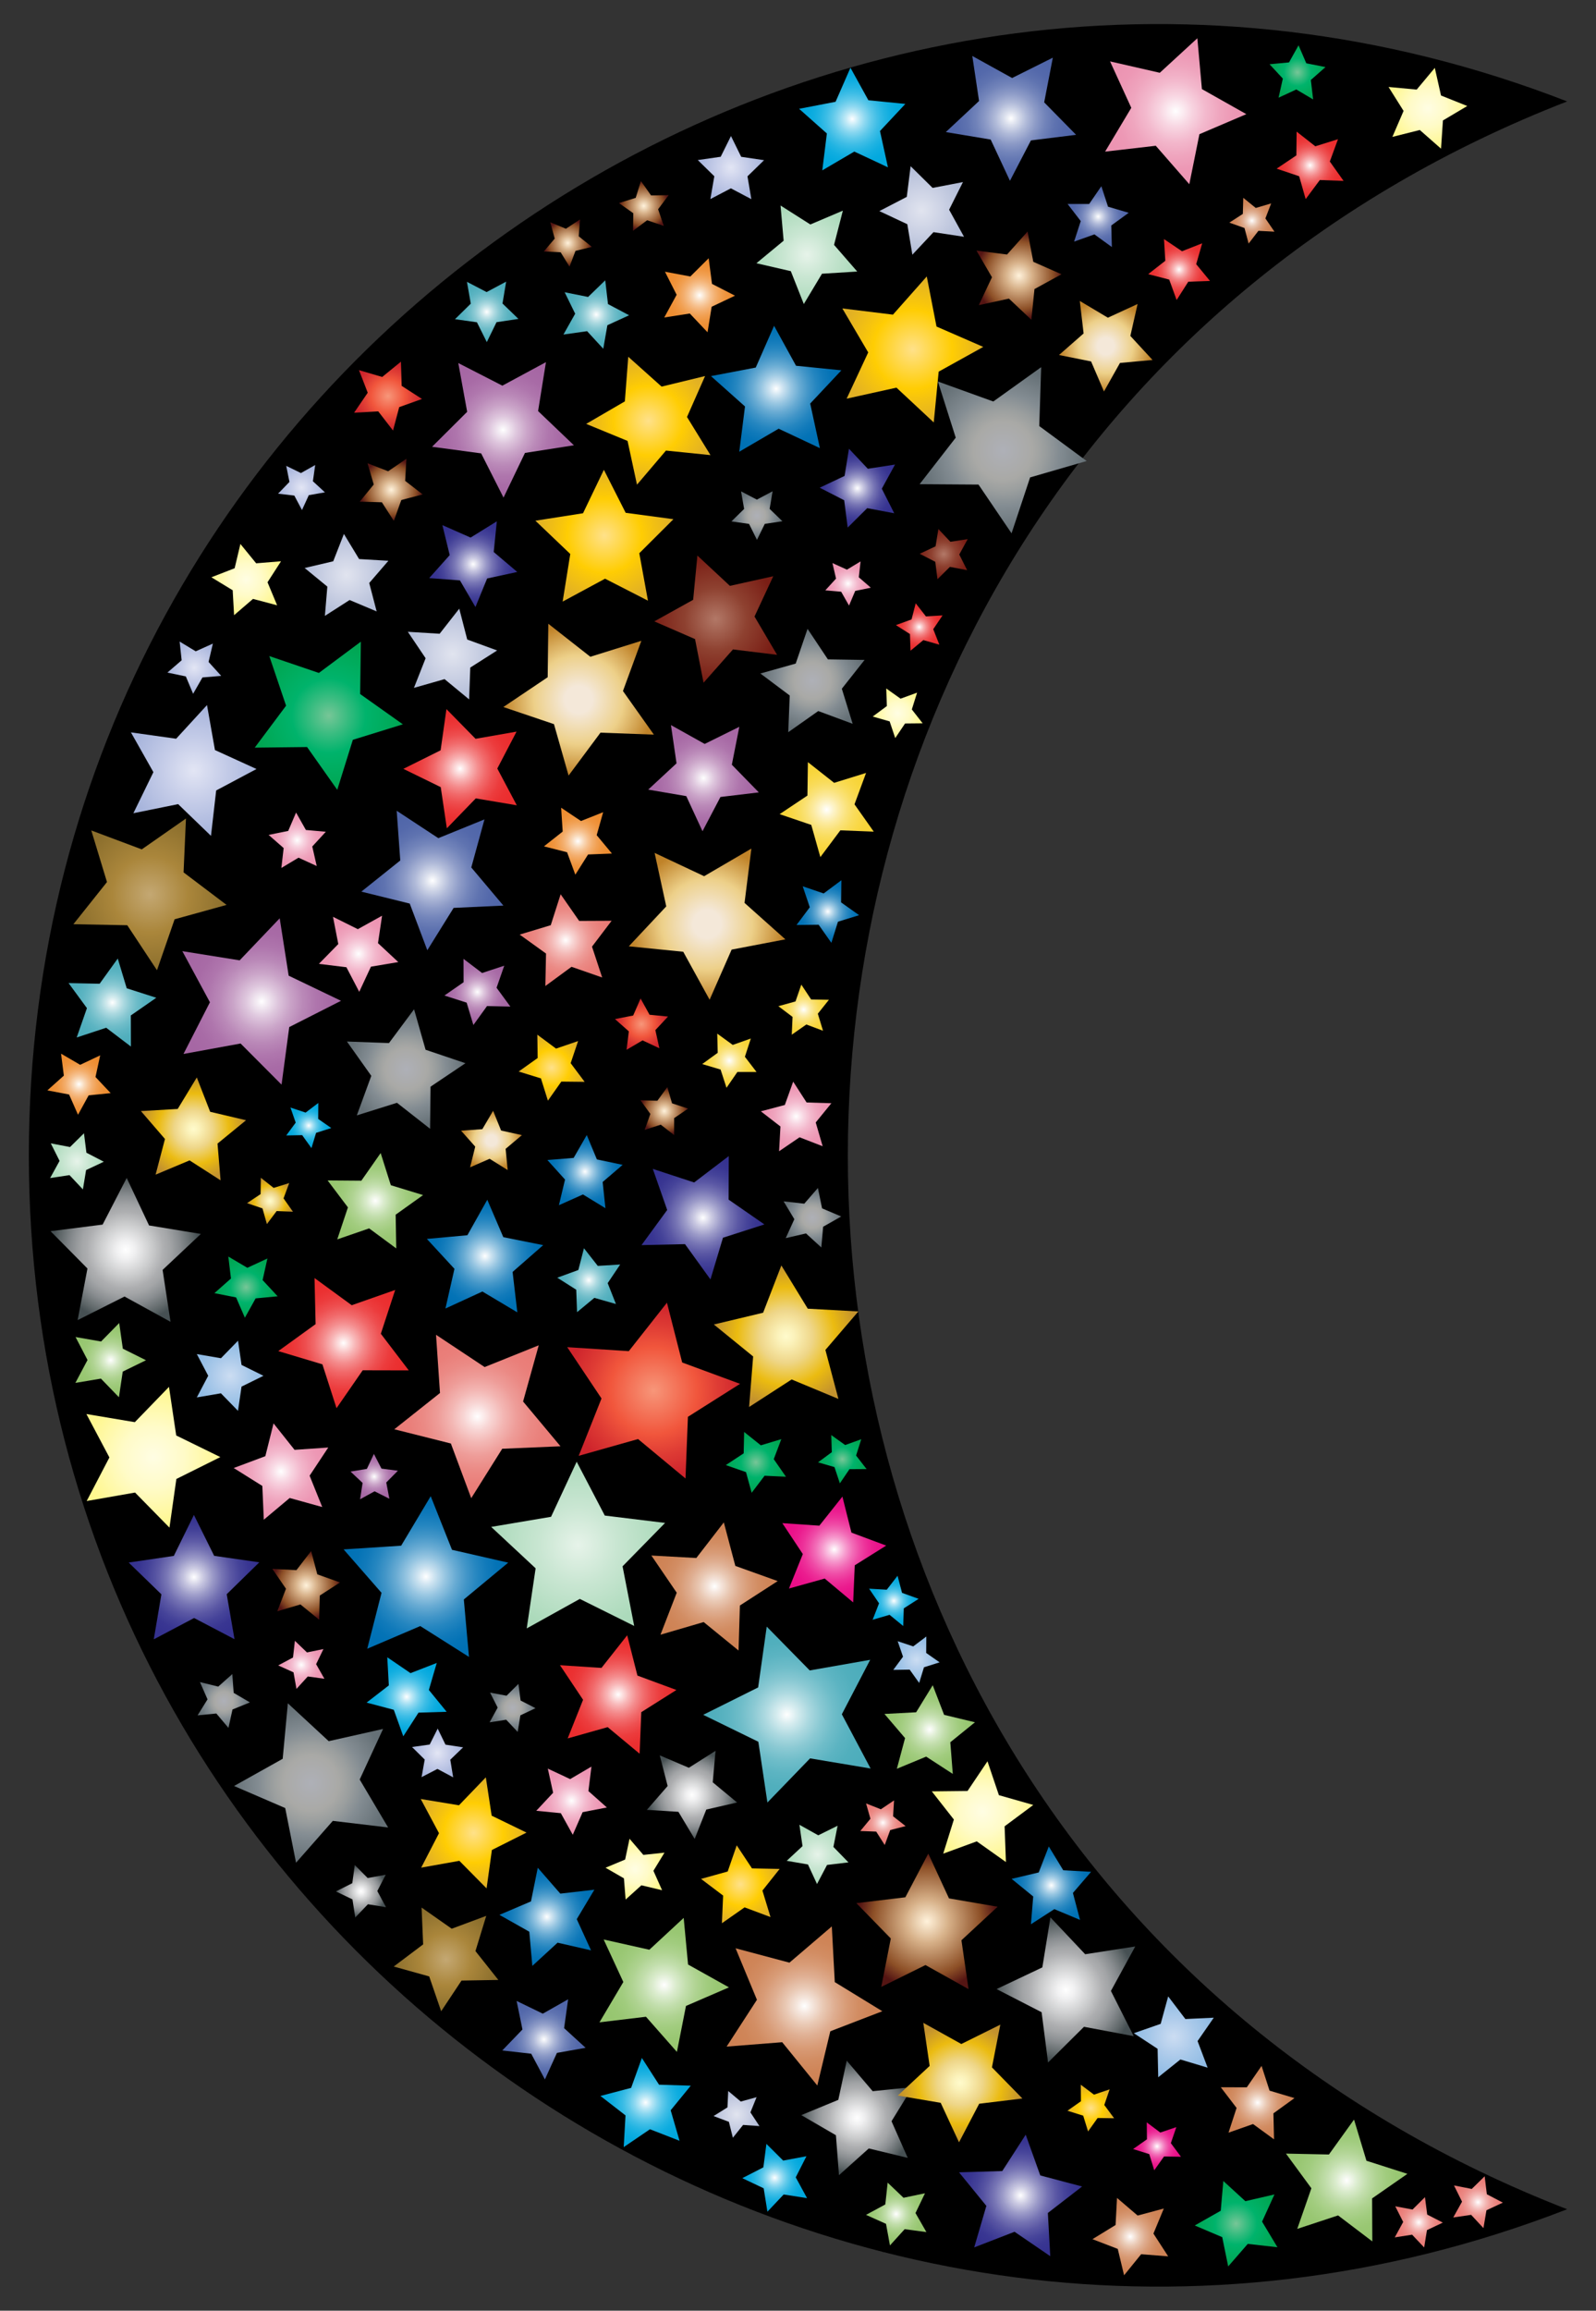 <?xml version="1.0" encoding="utf-8"?>

<!DOCTYPE svg PUBLIC "-//W3C//DTD SVG 1.1//EN" "http://www.w3.org/Graphics/SVG/1.1/DTD/svg11.dtd">
<svg version="1.1" id="Layer_1" xmlns="http://www.w3.org/2000/svg" xmlns:xlink="http://www.w3.org/1999/xlink" x="0px" y="0px"
	 viewBox="0 0 1129.237 1634.006" enable-background="new 0 0 1129.237 1634.006" xml:space="preserve">
<rect x="0" y="0" width="1129.237" height="1634.006" fill="#333333" stroke="none"/>
<g>
	<path d="M1108.829,71.727C586.589-131.071,20.408,254.79,20.408,817c0,562.306,566.196,948.065,1088.421,745.273
		C429.47,1298.461,430.988,334.949,1108.829,71.727z"/>
	<g>
		<radialGradient id="SVGID_1_" cx="232.634" cy="506.14" r="52.402" gradientUnits="userSpaceOnUse">
			<stop  offset="0" style="stop-color:#77C697"/>
			<stop  offset="0.257" style="stop-color:#38BC80"/>
			<stop  offset="0.5" style="stop-color:#00B36C"/>
			<stop  offset="0.543" style="stop-color:#00B269"/>
			<stop  offset="1" style="stop-color:#00A652"/>
		</radialGradient>
		<polygon fill="url(#SVGID_1_)" points="238.627,558.534 217.266,528.267 180.224,528.705 202.408,499.037 190.545,463.943 
			225.616,475.873 255.327,453.746 254.818,490.788 285.043,512.206 249.657,523.169 		"/>
		<radialGradient id="SVGID_2_" cx="568.605" cy="713.979" r="17.798" gradientUnits="userSpaceOnUse">
			<stop  offset="0" style="stop-color:#FFFFFF"/>
			<stop  offset="0.14" style="stop-color:#FDF4CC"/>
			<stop  offset="0.286" style="stop-color:#FCEA9F"/>
			<stop  offset="0.433" style="stop-color:#FAE279"/>
			<stop  offset="0.578" style="stop-color:#F9DC5C"/>
			<stop  offset="0.722" style="stop-color:#F9D848"/>
			<stop  offset="0.864" style="stop-color:#F8D53B"/>
			<stop  offset="1" style="stop-color:#F8D437"/>
		</radialGradient>
		<polygon fill="url(#SVGID_2_)" points="566.964,696.27 573.906,706.771 586.492,707.006 578.649,716.853 582.315,728.896 
			570.527,724.48 560.206,731.688 560.763,719.112 550.719,711.524 562.851,708.167 		"/>
		<radialGradient id="SVGID_3_" cx="337.774" cy="701.458" r="23.359" gradientUnits="userSpaceOnUse">
			<stop  offset="0" style="stop-color:#FFFFFF"/>
			<stop  offset="0.049" style="stop-color:#F6F0F6"/>
			<stop  offset="0.199" style="stop-color:#DEC6DD"/>
			<stop  offset="0.352" style="stop-color:#CAA4C8"/>
			<stop  offset="0.508" style="stop-color:#BA89B8"/>
			<stop  offset="0.665" style="stop-color:#AF76AD"/>
			<stop  offset="0.828" style="stop-color:#A86BA6"/>
			<stop  offset="1" style="stop-color:#A667A4"/>
		</radialGradient>
		<polygon fill="url(#SVGID_3_)" points="314.448,703.996 328.015,694.58 327.95,678.067 341.097,688.06 356.783,682.896 
			351.341,698.487 361.1,711.809 344.589,711.452 334.935,724.85 330.173,709.037 		"/>
		<radialGradient id="SVGID_4_" cx="556.197" cy="944.908" r="50.591" gradientUnits="userSpaceOnUse">
			<stop  offset="0" style="stop-color:#FFFBCC"/>
			<stop  offset="0.115" style="stop-color:#FBF2BB"/>
			<stop  offset="0.341" style="stop-color:#F0D98E"/>
			<stop  offset="0.371" style="stop-color:#EED688"/>
			<stop  offset="0.685" style="stop-color:#EBBB10"/>
			<stop  offset="1" style="stop-color:#C3922E"/>
		</radialGradient>
		<polygon fill="url(#SVGID_4_)" points="552.846,894.858 571.533,925.445 607.323,927.392 584.008,954.616 593.217,989.257 
			560.12,975.495 530.02,994.958 532.881,959.228 505.07,936.616 539.934,928.296 		"/>
		<radialGradient id="SVGID_5_" cx="516.066" cy="750.087" r="19.19" gradientUnits="userSpaceOnUse">
			<stop  offset="0" style="stop-color:#FFFFFF"/>
			<stop  offset="0.14" style="stop-color:#FDF4CC"/>
			<stop  offset="0.286" style="stop-color:#FCEA9F"/>
			<stop  offset="0.433" style="stop-color:#FAE279"/>
			<stop  offset="0.578" style="stop-color:#F9DC5C"/>
			<stop  offset="0.722" style="stop-color:#F9D848"/>
			<stop  offset="0.864" style="stop-color:#F8D53B"/>
			<stop  offset="1" style="stop-color:#F8D437"/>
		</radialGradient>
		<polygon fill="url(#SVGID_5_)" points="535.293,758.073 521.726,758.067 514.029,769.24 509.843,756.334 496.838,752.467 
			507.818,744.497 507.478,730.934 518.45,738.914 531.245,734.399 527.046,747.3 		"/>
		<radialGradient id="SVGID_6_" cx="497.763" cy="550.274" r="38.34" gradientUnits="userSpaceOnUse">
			<stop  offset="0" style="stop-color:#FFFFFF"/>
			<stop  offset="0.049" style="stop-color:#F6F0F6"/>
			<stop  offset="0.199" style="stop-color:#DEC6DD"/>
			<stop  offset="0.352" style="stop-color:#CAA4C8"/>
			<stop  offset="0.508" style="stop-color:#BA89B8"/>
			<stop  offset="0.665" style="stop-color:#AF76AD"/>
			<stop  offset="0.828" style="stop-color:#A86BA6"/>
			<stop  offset="1" style="stop-color:#A667A4"/>
		</radialGradient>
		<polygon fill="url(#SVGID_6_)" points="458.625,558.383 478.672,539.798 474.727,512.748 498.597,526.071 523.104,513.96 
			517.81,540.779 536.901,560.344 509.759,563.596 497.05,587.799 485.57,562.99 		"/>
		<radialGradient id="SVGID_7_" cx="276.802" cy="346.392" r="22.1" gradientUnits="userSpaceOnUse">
			<stop  offset="0" style="stop-color:#FFF2DB"/>
			<stop  offset="0.309" style="stop-color:#D7B189"/>
			<stop  offset="0.751" style="stop-color:#92562D"/>
			<stop  offset="0.781" style="stop-color:#8D5027"/>
			<stop  offset="1" style="stop-color:#541513"/>
		</radialGradient>
		<polygon fill="url(#SVGID_7_)" points="278.658,368.341 270.183,355.2 254.553,354.731 264.432,342.61 260.048,327.6 
			274.629,333.25 287.55,324.442 286.681,340.055 299.051,349.622 283.934,353.621 		"/>
		<radialGradient id="SVGID_8_" cx="174.2" cy="409.845" r="24.916" gradientUnits="userSpaceOnUse">
			<stop  offset="0.006" style="stop-color:#FFFDE3"/>
			<stop  offset="0.449" style="stop-color:#FFFBC8"/>
			<stop  offset="1" style="stop-color:#FFF78F"/>
		</radialGradient>
		<polygon fill="url(#SVGID_8_)" points="165.622,435.03 164.636,417.403 149.557,408.222 166.017,401.838 170.09,384.66 
			181.247,398.341 198.843,396.906 189.279,411.745 196.082,428.036 179.013,423.526 		"/>
		<radialGradient id="SVGID_9_" cx="137.484" cy="472.15" r="18.761" gradientUnits="userSpaceOnUse">
			<stop  offset="0.006" style="stop-color:#E2E5F4"/>
			<stop  offset="0.449" style="stop-color:#C7CEE9"/>
			<stop  offset="1" style="stop-color:#A8B5DC"/>
		</radialGradient>
		<polygon fill="url(#SVGID_9_)" points="150.626,455.12 147.575,468.088 156.528,477.954 143.252,479.059 136.636,490.623 
			131.482,478.338 118.44,475.619 128.531,466.921 127.086,453.677 138.477,460.586 		"/>
		<radialGradient id="SVGID_10_" cx="245.183" cy="406.549" r="29.308" gradientUnits="userSpaceOnUse">
			<stop  offset="0" style="stop-color:#E1E4EF"/>
			<stop  offset="0.5" style="stop-color:#CBD1E4"/>
			<stop  offset="1" style="stop-color:#B4BED8"/>
		</radialGradient>
		<polygon fill="url(#SVGID_10_)" points="274.82,396.553 261.245,412.274 266.5,432.369 247.354,424.317 229.867,435.525 
			231.608,414.827 215.546,401.659 235.768,396.92 243.328,377.574 254.085,395.342 		"/>
		<radialGradient id="SVGID_11_" cx="416.559" cy="905.302" r="22.433" gradientUnits="userSpaceOnUse">
			<stop  offset="0" style="stop-color:#FFFFFF"/>
			<stop  offset="0.117" style="stop-color:#D6ECEF"/>
			<stop  offset="0.257" style="stop-color:#ACD9E0"/>
			<stop  offset="0.399" style="stop-color:#8AC9D3"/>
			<stop  offset="0.543" style="stop-color:#6FBDC9"/>
			<stop  offset="0.69" style="stop-color:#5CB4C2"/>
			<stop  offset="0.84" style="stop-color:#51AFBD"/>
			<stop  offset="1" style="stop-color:#4DADBC"/>
		</radialGradient>
		<polygon fill="url(#SVGID_11_)" points="438.815,894.196 429.961,907.376 435.8,922.141 420.529,917.794 408.29,927.91 
			407.706,912.043 394.303,903.529 409.213,898.07 413.168,882.693 422.968,895.186 		"/>
		<radialGradient id="SVGID_12_" cx="600.041" cy="412.629" r="15.862" gradientUnits="userSpaceOnUse">
			<stop  offset="0" style="stop-color:#FFFFFF"/>
			<stop  offset="0.018" style="stop-color:#FEFBFC"/>
			<stop  offset="0.218" style="stop-color:#F8D6E2"/>
			<stop  offset="0.418" style="stop-color:#F3B9CD"/>
			<stop  offset="0.617" style="stop-color:#EFA5BE"/>
			<stop  offset="0.812" style="stop-color:#ED98B5"/>
			<stop  offset="1" style="stop-color:#EC94B2"/>
		</radialGradient>
		<polygon fill="url(#SVGID_12_)" points="588.982,398.178 599.243,402.832 608.895,397.019 607.638,408.216 616.15,415.598 
			605.113,417.864 600.722,428.24 595.157,418.443 583.931,417.474 591.529,409.153 		"/>
		<radialGradient id="SVGID_13_" cx="885.779" cy="156.066" r="16.07" gradientUnits="userSpaceOnUse">
			<stop  offset="0" style="stop-color:#FFFFFF"/>
			<stop  offset="0.101" style="stop-color:#F5E6DD"/>
			<stop  offset="0.242" style="stop-color:#E9C8B3"/>
			<stop  offset="0.388" style="stop-color:#DFAE91"/>
			<stop  offset="0.534" style="stop-color:#D89B76"/>
			<stop  offset="0.684" style="stop-color:#D28D63"/>
			<stop  offset="0.837" style="stop-color:#CF8558"/>
			<stop  offset="1" style="stop-color:#CE8254"/>
		</radialGradient>
		<polygon fill="url(#SVGID_13_)" points="869.812,157.442 879.354,151.258 879.668,139.893 888.498,147.056 899.404,143.844 
			895.32,154.455 901.746,163.834 890.392,163.229 883.457,172.239 880.524,161.254 		"/>
		<radialGradient id="SVGID_14_" cx="106.114" cy="632.461" r="53.922" gradientUnits="userSpaceOnUse">
			<stop  offset="0" style="stop-color:#C4A873"/>
			<stop  offset="0.5" style="stop-color:#AA863B"/>
			<stop  offset="1" style="stop-color:#8C6F2D"/>
		</radialGradient>
		<polygon fill="url(#SVGID_14_)" points="111.075,686.112 90.053,654.29 51.921,653.566 75.69,623.74 64.594,587.251 
			100.305,600.639 131.58,578.811 129.882,616.912 160.307,639.91 123.546,650.07 		"/>
		<radialGradient id="SVGID_15_" cx="427.652" cy="378.816" r="47.733" gradientUnits="userSpaceOnUse">
			<stop  offset="0" style="stop-color:#FCF3DD"/>
			<stop  offset="0" style="stop-color:#FDEDC1"/>
			<stop  offset="0" style="stop-color:#FFE18A"/>
			<stop  offset="0.551" style="stop-color:#FFCD03"/>
			<stop  offset="0.668" style="stop-color:#F7C50D"/>
			<stop  offset="1" style="stop-color:#E2B124"/>
		</radialGradient>
		<polygon fill="url(#SVGID_15_)" points="458.455,424.769 428.103,409.229 398.094,425.423 403.493,391.754 378.819,368.218 
			412.509,362.949 427.268,332.209 442.69,362.622 476.486,367.159 452.327,391.224 		"/>
		<radialGradient id="SVGID_16_" cx="818.647" cy="1517.789" r="16.933" gradientUnits="userSpaceOnUse">
			<stop  offset="0" style="stop-color:#FFFFFF"/>
			<stop  offset="0.114" style="stop-color:#FAC8E4"/>
			<stop  offset="0.234" style="stop-color:#F697CC"/>
			<stop  offset="0.356" style="stop-color:#F26DB7"/>
			<stop  offset="0.479" style="stop-color:#EF4BA6"/>
			<stop  offset="0.604" style="stop-color:#ED3099"/>
			<stop  offset="0.731" style="stop-color:#EB1D8F"/>
			<stop  offset="0.861" style="stop-color:#EA128A"/>
			<stop  offset="1" style="stop-color:#EA0E88"/>
		</radialGradient>
		<polygon fill="url(#SVGID_16_)" points="816.673,1534.727 813.144,1523.289 801.72,1519.712 811.508,1512.82 811.379,1500.851 
			820.958,1508.03 832.303,1504.209 828.435,1515.537 835.574,1525.146 823.605,1524.968 		"/>
		<radialGradient id="SVGID_17_" cx="337.778" cy="1001.676" r="58.288" gradientUnits="userSpaceOnUse">
			<stop  offset="0" style="stop-color:#FFFFFF"/>
			<stop  offset="0.002" style="stop-color:#FFFEFE"/>
			<stop  offset="0.16" style="stop-color:#F8D6D5"/>
			<stop  offset="0.32" style="stop-color:#F3B6B3"/>
			<stop  offset="0.483" style="stop-color:#EE9C98"/>
			<stop  offset="0.649" style="stop-color:#EB8A85"/>
			<stop  offset="0.819" style="stop-color:#EA7F7A"/>
			<stop  offset="1" style="stop-color:#E97B76"/>
		</radialGradient>
		<polygon fill="url(#SVGID_17_)" points="278.983,1010.721 311.312,985.072 308.511,943.9 342.894,966.721 381.185,951.334 
			370.107,991.086 396.573,1022.749 355.343,1024.497 333.408,1059.452 319.006,1020.78 		"/>
		<radialGradient id="SVGID_18_" cx="384.86" cy="1442.141" r="28.914" gradientUnits="userSpaceOnUse">
			<stop  offset="0" style="stop-color:#FFFFFF"/>
			<stop  offset="0.11" style="stop-color:#D9DEEC"/>
			<stop  offset="0.251" style="stop-color:#AFB9D8"/>
			<stop  offset="0.394" style="stop-color:#8D9BC7"/>
			<stop  offset="0.539" style="stop-color:#7284BA"/>
			<stop  offset="0.687" style="stop-color:#5F73B0"/>
			<stop  offset="0.839" style="stop-color:#5469AB"/>
			<stop  offset="1" style="stop-color:#5066A9"/>
		</radialGradient>
		<polygon fill="url(#SVGID_18_)" points="401.973,1413.809 399.142,1434.211 414.344,1448.109 394.066,1451.721 385.545,1470.474 
			375.844,1452.304 355.376,1449.995 369.658,1435.154 365.529,1414.975 384.058,1423.972 		"/>
		<radialGradient id="SVGID_19_" cx="78.32" cy="961.821" r="25.622" gradientUnits="userSpaceOnUse">
			<stop  offset="0" style="stop-color:#FFFFFF"/>
			<stop  offset="0.024" style="stop-color:#FAFCF8"/>
			<stop  offset="0.177" style="stop-color:#DBECCE"/>
			<stop  offset="0.334" style="stop-color:#C2DEAC"/>
			<stop  offset="0.492" style="stop-color:#AFD391"/>
			<stop  offset="0.653" style="stop-color:#A1CC7E"/>
			<stop  offset="0.818" style="stop-color:#99C773"/>
			<stop  offset="0.994" style="stop-color:#96C66F"/>
		</radialGradient>
		<polygon fill="url(#SVGID_19_)" points="53.332,977.922 61.92,961.737 53.455,945.486 71.502,948.652 84.341,935.58 
			86.908,953.722 103.308,961.893 86.846,969.94 84.143,988.062 71.403,974.893 		"/>
		<radialGradient id="SVGID_20_" cx="584.924" cy="572.528" r="33.446" gradientUnits="userSpaceOnUse">
			<stop  offset="0" style="stop-color:#FFFFFF"/>
			<stop  offset="0.14" style="stop-color:#FDF4CC"/>
			<stop  offset="0.286" style="stop-color:#FCEA9F"/>
			<stop  offset="0.433" style="stop-color:#FAE279"/>
			<stop  offset="0.578" style="stop-color:#F9DC5C"/>
			<stop  offset="0.722" style="stop-color:#F9D848"/>
			<stop  offset="0.864" style="stop-color:#F8D53B"/>
			<stop  offset="1" style="stop-color:#F8D437"/>
		</radialGradient>
		<polygon fill="url(#SVGID_20_)" points="618.229,588.101 594.595,587.172 580.431,606.115 574.011,583.35 551.619,575.733 
			571.285,562.592 571.61,538.942 590.185,553.586 612.778,546.586 604.591,568.777 		"/>
		<radialGradient id="SVGID_21_" cx="469.961" cy="1403.631" r="46.606" gradientUnits="userSpaceOnUse">
			<stop  offset="0" style="stop-color:#FFFFFF"/>
			<stop  offset="0.024" style="stop-color:#FAFCF8"/>
			<stop  offset="0.177" style="stop-color:#DBECCE"/>
			<stop  offset="0.334" style="stop-color:#C2DEAC"/>
			<stop  offset="0.492" style="stop-color:#AFD391"/>
			<stop  offset="0.653" style="stop-color:#A1CC7E"/>
			<stop  offset="0.818" style="stop-color:#99C773"/>
			<stop  offset="0.994" style="stop-color:#96C66F"/>
		</radialGradient>
		<polygon fill="url(#SVGID_21_)" points="483.741,1356.243 486.841,1389.228 515.772,1405.374 485.359,1418.516 478.943,1451.02 
			457.046,1426.156 424.151,1430.099 441.031,1401.591 427.116,1371.523 459.445,1378.768 		"/>
		<radialGradient id="SVGID_22_" cx="563.288" cy="789.5" r="24.786" gradientUnits="userSpaceOnUse">
			<stop  offset="0" style="stop-color:#FFFFFF"/>
			<stop  offset="0.018" style="stop-color:#FEFBFC"/>
			<stop  offset="0.218" style="stop-color:#F8D6E2"/>
			<stop  offset="0.418" style="stop-color:#F3B9CD"/>
			<stop  offset="0.617" style="stop-color:#EFA5BE"/>
			<stop  offset="0.812" style="stop-color:#ED98B5"/>
			<stop  offset="1" style="stop-color:#EC94B2"/>
		</radialGradient>
		<polygon fill="url(#SVGID_22_)" points="551.23,814.117 552.206,796.606 538.334,785.875 555.29,781.392 561.209,764.884 
			570.712,779.624 588.242,780.152 577.16,793.745 582.075,810.58 565.722,804.24 		"/>
		<radialGradient id="SVGID_23_" cx="570.859" cy="180.168" r="35.261" gradientUnits="userSpaceOnUse">
			<stop  offset="0.006" style="stop-color:#E6F3E9"/>
			<stop  offset="0.449" style="stop-color:#C9E6D2"/>
			<stop  offset="1" style="stop-color:#ACDABB"/>
		</radialGradient>
		<polygon fill="url(#SVGID_23_)" points="596.36,148.958 590.129,173.165 606.537,192.021 581.59,193.575 568.726,215.007 
			559.539,191.761 535.181,186.15 554.451,170.229 552.26,145.329 573.356,158.736 		"/>
		<radialGradient id="SVGID_24_" cx="213.195" cy="1177.3" r="16.68" gradientUnits="userSpaceOnUse">
			<stop  offset="0" style="stop-color:#FFFFFF"/>
			<stop  offset="0.018" style="stop-color:#FEFBFC"/>
			<stop  offset="0.218" style="stop-color:#F8D6E2"/>
			<stop  offset="0.418" style="stop-color:#F3B9CD"/>
			<stop  offset="0.617" style="stop-color:#EFA5BE"/>
			<stop  offset="0.812" style="stop-color:#ED98B5"/>
			<stop  offset="1" style="stop-color:#EC94B2"/>
		</radialGradient>
		<polygon fill="url(#SVGID_24_)" points="208.64,1160.294 217.21,1168.522 228.847,1166.128 223.669,1176.821 229.542,1187.149 
			217.773,1185.528 209.766,1194.306 207.669,1182.611 196.847,1177.708 207.322,1172.101 		"/>
		<radialGradient id="SVGID_25_" cx="634.102" cy="1565.662" r="21.791" gradientUnits="userSpaceOnUse">
			<stop  offset="0" style="stop-color:#FFFFFF"/>
			<stop  offset="0.024" style="stop-color:#FAFCF8"/>
			<stop  offset="0.177" style="stop-color:#DBECCE"/>
			<stop  offset="0.334" style="stop-color:#C2DEAC"/>
			<stop  offset="0.492" style="stop-color:#AFD391"/>
			<stop  offset="0.653" style="stop-color:#A1CC7E"/>
			<stop  offset="0.818" style="stop-color:#99C773"/>
			<stop  offset="0.994" style="stop-color:#96C66F"/>
		</radialGradient>
		<polygon fill="url(#SVGID_25_)" points="628.052,1543.457 639.281,1554.163 654.466,1550.983 647.754,1564.97 655.471,1578.43 
			640.094,1576.368 629.678,1587.867 626.887,1572.606 612.732,1566.253 626.384,1558.882 		"/>
		<radialGradient id="SVGID_26_" cx="108.511" cy="1030.5" r="48.594" gradientUnits="userSpaceOnUse">
			<stop  offset="0.006" style="stop-color:#FFFDE3"/>
			<stop  offset="0.449" style="stop-color:#FFFBC8"/>
			<stop  offset="1" style="stop-color:#FFF78F"/>
		</radialGradient>
		<polygon fill="url(#SVGID_26_)" points="119.571,980.728 124.683,1015.102 155.899,1030.378 124.786,1045.863 119.904,1080.272 
			95.563,1055.467 61.33,1061.457 77.399,1030.642 61.124,999.935 95.396,1005.695 		"/>
		<radialGradient id="SVGID_27_" cx="287.7" cy="1199.894" r="28.136" gradientUnits="userSpaceOnUse">
			<stop  offset="0" style="stop-color:#FFFFFF"/>
			<stop  offset="0.021" style="stop-color:#F4FBFE"/>
			<stop  offset="0.135" style="stop-color:#BCE8F6"/>
			<stop  offset="0.254" style="stop-color:#8AD7F0"/>
			<stop  offset="0.373" style="stop-color:#5FC9EA"/>
			<stop  offset="0.493" style="stop-color:#3DBDE6"/>
			<stop  offset="0.615" style="stop-color:#22B4E2"/>
			<stop  offset="0.738" style="stop-color:#0FADE0"/>
			<stop  offset="0.865" style="stop-color:#04A9DE"/>
			<stop  offset="1" style="stop-color:#00A8DE"/>
		</radialGradient>
		<polygon fill="url(#SVGID_27_)" points="259.373,1204.011 275.119,1191.828 274.009,1171.951 290.461,1183.161 309.023,1175.964 
			303.446,1195.074 316.027,1210.503 296.128,1211.104 285.342,1227.838 278.621,1209.098 		"/>
		<radialGradient id="SVGID_28_" cx="590.273" cy="1095.732" r="37.084" gradientUnits="userSpaceOnUse">
			<stop  offset="0" style="stop-color:#FFFFFF"/>
			<stop  offset="0.114" style="stop-color:#FAC8E4"/>
			<stop  offset="0.234" style="stop-color:#F697CC"/>
			<stop  offset="0.356" style="stop-color:#F26DB7"/>
			<stop  offset="0.479" style="stop-color:#EF4BA6"/>
			<stop  offset="0.604" style="stop-color:#ED3099"/>
			<stop  offset="0.731" style="stop-color:#EB1D8F"/>
			<stop  offset="0.861" style="stop-color:#EA128A"/>
			<stop  offset="1" style="stop-color:#EA0E88"/>
		</radialGradient>
		<polygon fill="url(#SVGID_28_)" points="596.041,1058.323 602.428,1083.789 627.028,1092.966 604.781,1106.91 603.656,1133.141 
			583.52,1116.292 558.224,1123.328 568.026,1098.97 553.518,1077.087 579.712,1078.883 		"/>
		<radialGradient id="SVGID_29_" cx="720.97" cy="194.921" r="30.648" gradientUnits="userSpaceOnUse">
			<stop  offset="0" style="stop-color:#FFF2DB"/>
			<stop  offset="0.309" style="stop-color:#D7B189"/>
			<stop  offset="0.751" style="stop-color:#92562D"/>
			<stop  offset="0.781" style="stop-color:#8D5027"/>
			<stop  offset="1" style="stop-color:#541513"/>
		</radialGradient>
		<polygon fill="url(#SVGID_29_)" points="692.544,215.782 701.851,196.064 690.883,177.218 712.513,179.976 727.047,163.722 
			731.108,185.145 751.058,193.945 731.938,204.427 729.733,226.12 713.856,211.175 		"/>
		<radialGradient id="SVGID_30_" cx="264.775" cy="1044.182" r="16.404" gradientUnits="userSpaceOnUse">
			<stop  offset="0" style="stop-color:#FFFFFF"/>
			<stop  offset="0.049" style="stop-color:#F6F0F6"/>
			<stop  offset="0.199" style="stop-color:#DEC6DD"/>
			<stop  offset="0.352" style="stop-color:#CAA4C8"/>
			<stop  offset="0.508" style="stop-color:#BA89B8"/>
			<stop  offset="0.665" style="stop-color:#AF76AD"/>
			<stop  offset="0.828" style="stop-color:#A86BA6"/>
			<stop  offset="1" style="stop-color:#A667A4"/>
		</radialGradient>
		<polygon fill="url(#SVGID_30_)" points="264.554,1028.146 269.925,1038.547 281.538,1040.02 273.305,1048.342 275.493,1059.842 
			265.034,1054.584 254.774,1060.219 256.542,1048.647 248.012,1040.629 259.565,1038.735 		"/>
		<radialGradient id="SVGID_31_" cx="655.886" cy="1358.693" r="48.96" gradientUnits="userSpaceOnUse">
			<stop  offset="0" style="stop-color:#FFF2DB"/>
			<stop  offset="0.309" style="stop-color:#D7B189"/>
			<stop  offset="0.751" style="stop-color:#92562D"/>
			<stop  offset="0.781" style="stop-color:#8D5027"/>
			<stop  offset="1" style="stop-color:#541513"/>
		</radialGradient>
		<polygon fill="url(#SVGID_31_)" points="623.515,1405.055 630.282,1370.81 605.908,1345.821 640.568,1341.675 656.802,1310.772 
			671.456,1342.454 705.864,1348.344 680.26,1372.071 685.291,1406.614 654.813,1389.596 		"/>
		<radialGradient id="SVGID_32_" cx="305.926" cy="622.649" r="49.791" gradientUnits="userSpaceOnUse">
			<stop  offset="0" style="stop-color:#FFFFFF"/>
			<stop  offset="0.11" style="stop-color:#D9DEEC"/>
			<stop  offset="0.251" style="stop-color:#AFB9D8"/>
			<stop  offset="0.394" style="stop-color:#8D9BC7"/>
			<stop  offset="0.539" style="stop-color:#7284BA"/>
			<stop  offset="0.687" style="stop-color:#5F73B0"/>
			<stop  offset="0.839" style="stop-color:#5469AB"/>
			<stop  offset="1" style="stop-color:#5066A9"/>
		</radialGradient>
		<polygon fill="url(#SVGID_32_)" points="255.67,630.522 283.204,608.496 280.668,573.327 310.125,592.707 342.788,579.428 
			333.46,613.431 356.183,640.393 320.961,642.029 302.34,671.971 289.901,638.978 		"/>
		<radialGradient id="SVGID_33_" cx="743.873" cy="1333.237" r="27.806" gradientUnits="userSpaceOnUse">
			<stop  offset="0" style="stop-color:#FFFFFF"/>
			<stop  offset="0.11" style="stop-color:#CBE2F0"/>
			<stop  offset="0.239" style="stop-color:#96C5E1"/>
			<stop  offset="0.37" style="stop-color:#68ABD3"/>
			<stop  offset="0.499" style="stop-color:#4396C8"/>
			<stop  offset="0.628" style="stop-color:#2586C0"/>
			<stop  offset="0.755" style="stop-color:#117ABA"/>
			<stop  offset="0.879" style="stop-color:#0473B6"/>
			<stop  offset="1" style="stop-color:#0071B5"/>
		</radialGradient>
		<polygon fill="url(#SVGID_33_)" points="742.065,1305.737 752.309,1322.567 771.981,1323.669 759.14,1338.612 764.171,1357.662 
			745.991,1350.067 729.428,1360.738 731.033,1341.101 715.766,1328.647 734.938,1324.105 		"/>
		<radialGradient id="SVGID_34_" cx="162.834" cy="972.888" r="24.204" gradientUnits="userSpaceOnUse">
			<stop  offset="0" style="stop-color:#CCDDF2"/>
			<stop  offset="0.5" style="stop-color:#ACCAEA"/>
			<stop  offset="0.572" style="stop-color:#A7C8E9"/>
			<stop  offset="1" style="stop-color:#90BBE4"/>
		</radialGradient>
		<polygon fill="url(#SVGID_34_)" points="168.39,997.689 156.311,985.28 139.241,988.195 147.31,972.873 139.263,957.54 
			156.328,960.479 168.424,948.087 170.903,965.226 186.426,972.901 170.892,980.554 		"/>
		<radialGradient id="SVGID_35_" cx="556.773" cy="1212.464" r="60.723" gradientUnits="userSpaceOnUse">
			<stop  offset="0" style="stop-color:#FFFFFF"/>
			<stop  offset="0.117" style="stop-color:#D6ECEF"/>
			<stop  offset="0.257" style="stop-color:#ACD9E0"/>
			<stop  offset="0.399" style="stop-color:#8AC9D3"/>
			<stop  offset="0.543" style="stop-color:#6FBDC9"/>
			<stop  offset="0.69" style="stop-color:#5CB4C2"/>
			<stop  offset="0.84" style="stop-color:#51AFBD"/>
			<stop  offset="1" style="stop-color:#4DADBC"/>
		</radialGradient>
		<polygon fill="url(#SVGID_35_)" points="615.694,1173.745 595.638,1212.258 615.994,1250.615 573.167,1243.441 542.978,1274.654 
			536.567,1231.706 497.553,1212.64 536.417,1193.271 542.494,1150.275 572.925,1181.252 		"/>
		<radialGradient id="SVGID_36_" cx="137.056" cy="544.834" r="45.348" gradientUnits="userSpaceOnUse">
			<stop  offset="0.006" style="stop-color:#E2E5F4"/>
			<stop  offset="0.449" style="stop-color:#C7CEE9"/>
			<stop  offset="1" style="stop-color:#A8B5DC"/>
		</radialGradient>
		<polygon fill="url(#SVGID_36_)" points="94.372,575.074 108.53,546.031 92.632,517.902 124.629,522.393 146.468,498.581 
			152.085,530.399 181.48,543.811 152.954,558.985 149.283,591.087 126.036,568.646 		"/>
		<radialGradient id="SVGID_37_" cx="578.473" cy="1311.357" r="21.416" gradientUnits="userSpaceOnUse">
			<stop  offset="0.006" style="stop-color:#E6F3E9"/>
			<stop  offset="0.449" style="stop-color:#C9E6D2"/>
			<stop  offset="1" style="stop-color:#ACDABB"/>
		</radialGradient>
		<polygon fill="url(#SVGID_37_)" points="565.618,1290.395 578.947,1297.842 592.638,1291.083 589.674,1306.061 600.333,1316.994 
			585.172,1318.803 578.069,1332.318 571.662,1318.459 556.614,1315.88 567.815,1305.504 		"/>
		<radialGradient id="SVGID_38_" cx="548.116" cy="1540.026" r="23.457" gradientUnits="userSpaceOnUse">
			<stop  offset="0" style="stop-color:#FFFFFF"/>
			<stop  offset="0.021" style="stop-color:#F4FBFE"/>
			<stop  offset="0.135" style="stop-color:#BCE8F6"/>
			<stop  offset="0.254" style="stop-color:#8AD7F0"/>
			<stop  offset="0.373" style="stop-color:#5FC9EA"/>
			<stop  offset="0.493" style="stop-color:#3DBDE6"/>
			<stop  offset="0.615" style="stop-color:#22B4E2"/>
			<stop  offset="0.738" style="stop-color:#0FADE0"/>
			<stop  offset="0.865" style="stop-color:#04A9DE"/>
			<stop  offset="1" style="stop-color:#00A8DE"/>
		</radialGradient>
		<polygon fill="url(#SVGID_38_)" points="542.264,1516.043 554.132,1527.861 570.594,1524.784 563.023,1539.722 571.036,1554.428 
			554.489,1551.843 542.979,1564.009 540.324,1547.473 525.197,1540.286 540.103,1532.651 		"/>
		<radialGradient id="SVGID_39_" cx="198.805" cy="1040.61" r="33.758" gradientUnits="userSpaceOnUse">
			<stop  offset="0" style="stop-color:#FFFFFF"/>
			<stop  offset="0.018" style="stop-color:#FEFBFC"/>
			<stop  offset="0.218" style="stop-color:#F8D6E2"/>
			<stop  offset="0.418" style="stop-color:#F3B9CD"/>
			<stop  offset="0.617" style="stop-color:#EFA5BE"/>
			<stop  offset="0.812" style="stop-color:#ED98B5"/>
			<stop  offset="1" style="stop-color:#EC94B2"/>
		</radialGradient>
		<polygon fill="url(#SVGID_39_)" points="232.261,1023.611 219.066,1043.54 228.003,1065.708 204.971,1059.318 186.65,1074.668 
			185.61,1050.789 165.35,1038.107 187.739,1029.74 193.539,1006.552 208.416,1025.26 		"/>
		<radialGradient id="SVGID_40_" cx="889.831" cy="1486.884" r="26.024" gradientUnits="userSpaceOnUse">
			<stop  offset="0" style="stop-color:#FFFFFF"/>
			<stop  offset="0.101" style="stop-color:#F5E6DD"/>
			<stop  offset="0.242" style="stop-color:#E9C8B3"/>
			<stop  offset="0.388" style="stop-color:#DFAE91"/>
			<stop  offset="0.534" style="stop-color:#D89B76"/>
			<stop  offset="0.684" style="stop-color:#D28D63"/>
			<stop  offset="0.837" style="stop-color:#CF8558"/>
			<stop  offset="1" style="stop-color:#CE8254"/>
		</radialGradient>
		<polygon fill="url(#SVGID_40_)" points="892.613,1460.906 898.272,1478.413 915.901,1483.676 901,1494.468 901.443,1512.861 
			886.574,1502.024 869.218,1508.129 874.93,1490.639 863.761,1476.019 882.159,1476.047 		"/>
		<radialGradient id="SVGID_41_" cx="362.665" cy="1207.749" r="16.619" gradientUnits="userSpaceOnUse">
			<stop  offset="0.006" style="stop-color:#AEB0B7"/>
			<stop  offset="0.316" style="stop-color:#AAAAA8"/>
			<stop  offset="0.354" style="stop-color:#A9A9A6"/>
			<stop  offset="0.5" style="stop-color:#9A9E9E"/>
			<stop  offset="0.674" style="stop-color:#838C92"/>
			<stop  offset="1" style="stop-color:#657076"/>
		</radialGradient>
		<polygon fill="url(#SVGID_41_)" points="378.904,1207.939 368.185,1213.025 366.299,1224.739 358.149,1216.116 346.426,1217.941 
			352.108,1207.526 346.749,1196.941 358.411,1199.126 366.822,1190.759 368.347,1202.525 		"/>
		<radialGradient id="SVGID_42_" cx="709.765" cy="318.402" r="58.929" gradientUnits="userSpaceOnUse">
			<stop  offset="0.006" style="stop-color:#AEB0B7"/>
			<stop  offset="0.316" style="stop-color:#AAAAA8"/>
			<stop  offset="0.354" style="stop-color:#A9A9A6"/>
			<stop  offset="0.5" style="stop-color:#9A9E9E"/>
			<stop  offset="0.674" style="stop-color:#838C92"/>
			<stop  offset="1" style="stop-color:#657076"/>
		</radialGradient>
		<polygon fill="url(#SVGID_42_)" points="715.719,377.15 692.322,342.672 650.656,342.399 676.217,309.493 663.601,269.782 
			702.795,283.923 736.664,259.653 735.326,301.299 768.875,326.01 728.854,337.607 		"/>
		<radialGradient id="SVGID_43_" cx="401.774" cy="171.889" r="16.847" gradientUnits="userSpaceOnUse">
			<stop  offset="0" style="stop-color:#FFF2DB"/>
			<stop  offset="0.309" style="stop-color:#D7B189"/>
			<stop  offset="0.751" style="stop-color:#92562D"/>
			<stop  offset="0.781" style="stop-color:#8D5027"/>
			<stop  offset="1" style="stop-color:#541513"/>
		</radialGradient>
		<polygon fill="url(#SVGID_43_)" points="389.357,157.21 400.397,161.737 410.385,155.209 409.491,167.108 418.787,174.59 
			407.194,177.417 402.95,188.569 396.68,178.417 384.762,177.828 392.479,168.727 		"/>
		<radialGradient id="SVGID_44_" cx="831.87" cy="78.66" r="50.799" gradientUnits="userSpaceOnUse">
			<stop  offset="0" style="stop-color:#FFFFFF"/>
			<stop  offset="0.018" style="stop-color:#FEFBFC"/>
			<stop  offset="0.218" style="stop-color:#F8D6E2"/>
			<stop  offset="0.418" style="stop-color:#F3B9CD"/>
			<stop  offset="0.617" style="stop-color:#EFA5BE"/>
			<stop  offset="0.812" style="stop-color:#ED98B5"/>
			<stop  offset="1" style="stop-color:#EC94B2"/>
		</radialGradient>
		<polygon fill="url(#SVGID_44_)" points="841.496,130.277 817.759,103.084 781.902,107.222 800.429,76.244 785.413,43.42 
			820.6,51.467 847.177,27.043 850.397,62.995 881.839,80.724 848.642,94.896 		"/>
		<radialGradient id="SVGID_45_" cx="79.551" cy="708.951" r="31.082" gradientUnits="userSpaceOnUse">
			<stop  offset="0" style="stop-color:#FFFFFF"/>
			<stop  offset="0.117" style="stop-color:#D6ECEF"/>
			<stop  offset="0.257" style="stop-color:#ACD9E0"/>
			<stop  offset="0.399" style="stop-color:#8AC9D3"/>
			<stop  offset="0.543" style="stop-color:#6FBDC9"/>
			<stop  offset="0.69" style="stop-color:#5CB4C2"/>
			<stop  offset="0.84" style="stop-color:#51AFBD"/>
			<stop  offset="1" style="stop-color:#4DADBC"/>
		</radialGradient>
		<polygon fill="url(#SVGID_45_)" points="48.511,695.186 70.48,695.657 83.323,677.827 89.664,698.866 110.59,705.57 
			92.54,718.102 92.631,740.076 75.134,726.782 54.264,733.658 61.501,712.91 		"/>
		<radialGradient id="SVGID_46_" cx="874.589" cy="1572.507" r="29.739" gradientUnits="userSpaceOnUse">
			<stop  offset="0" style="stop-color:#77C697"/>
			<stop  offset="0.257" style="stop-color:#38BC80"/>
			<stop  offset="0.5" style="stop-color:#00B36C"/>
			<stop  offset="0.543" style="stop-color:#00B269"/>
			<stop  offset="1" style="stop-color:#00A652"/>
		</radialGradient>
		<polygon fill="url(#SVGID_46_)" points="901.726,1551.816 892.973,1571.045 903.85,1589.156 882.858,1586.773 868.995,1602.715 
			864.774,1582.014 845.328,1573.756 863.711,1563.344 865.557,1542.298 881.139,1556.565 		"/>
		<radialGradient id="SVGID_47_" cx="534.82" cy="1034.114" r="21.4" gradientUnits="userSpaceOnUse">
			<stop  offset="0" style="stop-color:#77C697"/>
			<stop  offset="0.257" style="stop-color:#38BC80"/>
			<stop  offset="0.5" style="stop-color:#00B36C"/>
			<stop  offset="0.543" style="stop-color:#00B269"/>
			<stop  offset="1" style="stop-color:#00A652"/>
		</radialGradient>
		<polygon fill="url(#SVGID_47_)" points="552.817,1017.69 547.47,1031.852 556.104,1044.285 540.983,1043.576 531.827,1055.63 
			527.829,1041.03 513.535,1036.046 526.185,1027.732 526.508,1012.598 538.324,1022.06 		"/>
		<radialGradient id="SVGID_48_" cx="517.163" cy="118.51" r="22.9" gradientUnits="userSpaceOnUse">
			<stop  offset="0.006" style="stop-color:#E2E5F4"/>
			<stop  offset="0.449" style="stop-color:#C7CEE9"/>
			<stop  offset="1" style="stop-color:#A8B5DC"/>
		</radialGradient>
		<polygon fill="url(#SVGID_48_)" points="502.613,140.782 505.412,124.642 493.703,113.186 509.918,110.86 517.194,96.184 
			524.417,110.887 540.623,113.273 528.872,124.685 531.611,140.835 517.126,133.186 		"/>
		<radialGradient id="SVGID_49_" cx="602.99" cy="84.187" r="36.943" gradientUnits="userSpaceOnUse">
			<stop  offset="0" style="stop-color:#FFFFFF"/>
			<stop  offset="0.021" style="stop-color:#F4FBFE"/>
			<stop  offset="0.135" style="stop-color:#BCE8F6"/>
			<stop  offset="0.254" style="stop-color:#8AD7F0"/>
			<stop  offset="0.373" style="stop-color:#5FC9EA"/>
			<stop  offset="0.493" style="stop-color:#3DBDE6"/>
			<stop  offset="0.615" style="stop-color:#22B4E2"/>
			<stop  offset="0.738" style="stop-color:#0FADE0"/>
			<stop  offset="0.865" style="stop-color:#04A9DE"/>
			<stop  offset="1" style="stop-color:#00A8DE"/>
		</radialGradient>
		<polygon fill="url(#SVGID_49_)" points="581.797,120.473 585.04,94.399 565.4,76.946 591.2,71.974 601.73,47.902 614.431,70.902 
			640.579,73.478 622.63,92.665 628.26,118.329 604.465,107.187 		"/>
		<radialGradient id="SVGID_50_" cx="830.52" cy="1440.35" r="28.443" gradientUnits="userSpaceOnUse">
			<stop  offset="0" style="stop-color:#CCDDF2"/>
			<stop  offset="0.5" style="stop-color:#ACCAEA"/>
			<stop  offset="0.572" style="stop-color:#A7C8E9"/>
			<stop  offset="1" style="stop-color:#90BBE4"/>
		</radialGradient>
		<polygon fill="url(#SVGID_50_)" points="854.45,1462.168 835.185,1456.367 819.485,1468.947 819.05,1448.833 802.233,1437.788 
			821.229,1431.158 826.536,1411.752 838.711,1427.769 858.808,1426.82 847.337,1443.349 		"/>
		<radialGradient id="SVGID_51_" cx="320.154" cy="462.506" r="31.842" gradientUnits="userSpaceOnUse">
			<stop  offset="0" style="stop-color:#E1E4EF"/>
			<stop  offset="0.5" style="stop-color:#CBD1E4"/>
			<stop  offset="1" style="stop-color:#B4BED8"/>
		</radialGradient>
		<polygon fill="url(#SVGID_51_)" points="331.925,494.594 314.542,480.251 292.871,486.439 301.141,465.474 288.559,446.777 
			311.053,448.163 324.947,430.419 330.58,452.241 351.749,459.972 332.736,472.072 		"/>
		<radialGradient id="SVGID_52_" cx="722.09" cy="1552.508" r="43.245" gradientUnits="userSpaceOnUse">
			<stop  offset="0" style="stop-color:#FFFFFF"/>
			<stop  offset="0.005" style="stop-color:#FDFDFE"/>
			<stop  offset="0.149" style="stop-color:#C9C8E1"/>
			<stop  offset="0.295" style="stop-color:#9B9AC8"/>
			<stop  offset="0.44" style="stop-color:#7674B4"/>
			<stop  offset="0.584" style="stop-color:#5A57A4"/>
			<stop  offset="0.726" style="stop-color:#454399"/>
			<stop  offset="0.865" style="stop-color:#393692"/>
			<stop  offset="1" style="stop-color:#353290"/>
		</radialGradient>
		<polygon fill="url(#SVGID_52_)" points="725.734,1509.555 736.046,1538.363 765.624,1546.199 741.413,1564.909 743.1,1595.461 
			717.824,1578.217 689.289,1589.262 697.879,1559.894 678.556,1536.169 709.141,1535.263 		"/>
		<radialGradient id="SVGID_53_" cx="325.524" cy="543.589" r="41.149" gradientUnits="userSpaceOnUse">
			<stop  offset="0" style="stop-color:#FFFFFF"/>
			<stop  offset="0.055" style="stop-color:#FDE8E8"/>
			<stop  offset="0.182" style="stop-color:#F8B6B7"/>
			<stop  offset="0.312" style="stop-color:#F48C8D"/>
			<stop  offset="0.444" style="stop-color:#F16A6B"/>
			<stop  offset="0.578" style="stop-color:#EE4F50"/>
			<stop  offset="0.713" style="stop-color:#EC3C3D"/>
			<stop  offset="0.852" style="stop-color:#EB3132"/>
			<stop  offset="1" style="stop-color:#EB2D2E"/>
		</radialGradient>
		<polygon fill="url(#SVGID_53_)" points="365.473,517.371 351.868,543.466 365.652,569.466 336.63,564.591 316.162,585.735 
			311.83,556.628 285.396,543.695 311.741,530.58 315.872,501.444 336.485,522.446 		"/>
		<radialGradient id="SVGID_54_" cx="287.401" cy="755.969" r="42.092" gradientUnits="userSpaceOnUse">
			<stop  offset="0.006" style="stop-color:#AEB0B7"/>
			<stop  offset="0.316" style="stop-color:#AAAAA8"/>
			<stop  offset="0.354" style="stop-color:#A9A9A6"/>
			<stop  offset="0.5" style="stop-color:#9A9E9E"/>
			<stop  offset="0.674" style="stop-color:#838C92"/>
			<stop  offset="1" style="stop-color:#657076"/>
		</radialGradient>
		<polygon fill="url(#SVGID_54_)" points="329.334,751.853 304.631,768.456 304.303,798.219 280.879,779.855 252.471,788.742 
			262.698,760.789 245.468,736.518 275.213,737.606 292.972,713.719 301.129,742.344 		"/>
		<radialGradient id="SVGID_55_" cx="834.262" cy="190.617" r="21.706" gradientUnits="userSpaceOnUse">
			<stop  offset="0" style="stop-color:#FFFFFF"/>
			<stop  offset="0.055" style="stop-color:#FDE8E8"/>
			<stop  offset="0.182" style="stop-color:#F8B6B7"/>
			<stop  offset="0.312" style="stop-color:#F48C8D"/>
			<stop  offset="0.444" style="stop-color:#F16A6B"/>
			<stop  offset="0.578" style="stop-color:#EE4F50"/>
			<stop  offset="0.713" style="stop-color:#EC3C3D"/>
			<stop  offset="0.852" style="stop-color:#EB3132"/>
			<stop  offset="1" style="stop-color:#EB2D2E"/>
		</radialGradient>
		<polygon fill="url(#SVGID_55_)" points="812.393,193.863 824.502,184.408 823.578,169.074 836.311,177.668 850.609,172.051 
			846.37,186.817 856.131,198.679 840.778,199.211 832.512,212.159 827.263,197.722 		"/>
		<radialGradient id="SVGID_56_" cx="437.405" cy="1198.271" r="41.538" gradientUnits="userSpaceOnUse">
			<stop  offset="0" style="stop-color:#FFFFFF"/>
			<stop  offset="0.055" style="stop-color:#FDE8E8"/>
			<stop  offset="0.182" style="stop-color:#F8B6B7"/>
			<stop  offset="0.312" style="stop-color:#F48C8D"/>
			<stop  offset="0.444" style="stop-color:#F16A6B"/>
			<stop  offset="0.578" style="stop-color:#EE4F50"/>
			<stop  offset="0.713" style="stop-color:#EC3C3D"/>
			<stop  offset="0.852" style="stop-color:#EB3132"/>
			<stop  offset="1" style="stop-color:#EB2D2E"/>
		</radialGradient>
		<polygon fill="url(#SVGID_56_)" points="443.77,1156.389 451.013,1184.888 478.596,1195.077 453.731,1210.772 452.564,1240.153 
			429.953,1221.355 401.649,1229.324 412.54,1202.011 396.215,1177.556 425.556,1179.473 		"/>
		<radialGradient id="SVGID_57_" cx="606.291" cy="1497.706" r="39.929" gradientUnits="userSpaceOnUse">
			<stop  offset="0" style="stop-color:#E5E2DF"/>
			<stop  offset="0" style="stop-color:#F1EFEE"/>
			<stop  offset="0" style="stop-color:#FFFFFF"/>
			<stop  offset="0.126" style="stop-color:#F0F0F1"/>
			<stop  offset="0.366" style="stop-color:#C9CACB"/>
			<stop  offset="0.522" style="stop-color:#ADAEB0"/>
			<stop  offset="0.603" style="stop-color:#A3A5A7"/>
			<stop  offset="0.738" style="stop-color:#898D90"/>
			<stop  offset="0.911" style="stop-color:#5F6769"/>
			<stop  offset="1" style="stop-color:#465053"/>
		</radialGradient>
		<polygon fill="url(#SVGID_57_)" points="593.61,1538.198 591.44,1509.943 566.933,1495.714 593.134,1484.918 599.095,1457.214 
			617.458,1478.796 645.648,1475.904 630.797,1500.038 642.259,1525.955 614.716,1519.288 		"/>
		<radialGradient id="SVGID_58_" cx="456.788" cy="1486.823" r="31.743" gradientUnits="userSpaceOnUse">
			<stop  offset="0" style="stop-color:#FFFFFF"/>
			<stop  offset="0.021" style="stop-color:#F4FBFE"/>
			<stop  offset="0.135" style="stop-color:#BCE8F6"/>
			<stop  offset="0.254" style="stop-color:#8AD7F0"/>
			<stop  offset="0.373" style="stop-color:#5FC9EA"/>
			<stop  offset="0.493" style="stop-color:#3DBDE6"/>
			<stop  offset="0.615" style="stop-color:#22B4E2"/>
			<stop  offset="0.738" style="stop-color:#0FADE0"/>
			<stop  offset="0.865" style="stop-color:#04A9DE"/>
			<stop  offset="1" style="stop-color:#00A8DE"/>
		</radialGradient>
		<polygon fill="url(#SVGID_58_)" points="454.151,1455.303 466.301,1474.194 488.751,1474.896 474.539,1492.289 480.81,1513.857 
			459.876,1505.715 441.301,1518.344 442.575,1495.919 424.824,1482.155 446.546,1476.438 		"/>
		<radialGradient id="SVGID_59_" cx="624.727" cy="1288.939" r="15.911" gradientUnits="userSpaceOnUse">
			<stop  offset="0" style="stop-color:#FFFFFF"/>
			<stop  offset="0.002" style="stop-color:#FFFEFE"/>
			<stop  offset="0.16" style="stop-color:#F8D6D5"/>
			<stop  offset="0.32" style="stop-color:#F3B6B3"/>
			<stop  offset="0.483" style="stop-color:#EE9C98"/>
			<stop  offset="0.649" style="stop-color:#EB8A85"/>
			<stop  offset="0.819" style="stop-color:#EA7F7A"/>
			<stop  offset="1" style="stop-color:#E97B76"/>
		</radialGradient>
		<polygon fill="url(#SVGID_59_)" points="640.761,1291.337 629.857,1294.149 625.991,1304.726 619.947,1295.224 608.693,1294.816 
			615.862,1286.132 612.772,1275.302 623.247,1279.437 632.592,1273.152 631.896,1284.392 		"/>
		<radialGradient id="SVGID_60_" cx="265.576" cy="849.107" r="33.75" gradientUnits="userSpaceOnUse">
			<stop  offset="0" style="stop-color:#FFFFFF"/>
			<stop  offset="0.024" style="stop-color:#FAFCF8"/>
			<stop  offset="0.177" style="stop-color:#DBECCE"/>
			<stop  offset="0.334" style="stop-color:#C2DEAC"/>
			<stop  offset="0.492" style="stop-color:#AFD391"/>
			<stop  offset="0.653" style="stop-color:#A1CC7E"/>
			<stop  offset="0.818" style="stop-color:#99C773"/>
			<stop  offset="0.994" style="stop-color:#96C66F"/>
		</radialGradient>
		<polygon fill="url(#SVGID_60_)" points="238.619,876.436 246.166,853.801 231.799,834.752 255.658,834.935 269.335,815.385 
			276.534,838.133 299.354,845.099 279.944,858.974 280.37,882.83 261.176,868.658 		"/>
		<radialGradient id="SVGID_61_" cx="421.888" cy="222.435" r="23.725" gradientUnits="userSpaceOnUse">
			<stop  offset="0" style="stop-color:#FFFFFF"/>
			<stop  offset="0.117" style="stop-color:#D6ECEF"/>
			<stop  offset="0.257" style="stop-color:#ACD9E0"/>
			<stop  offset="0.399" style="stop-color:#8AC9D3"/>
			<stop  offset="0.543" style="stop-color:#6FBDC9"/>
			<stop  offset="0.69" style="stop-color:#5CB4C2"/>
			<stop  offset="0.84" style="stop-color:#51AFBD"/>
			<stop  offset="1" style="stop-color:#4DADBC"/>
		</radialGradient>
		<polygon fill="url(#SVGID_61_)" points="428.236,198.23 430.184,215.026 445.124,222.942 429.753,229.985 426.84,246.64 
			415.392,234.198 398.652,236.575 406.948,221.842 399.515,206.656 416.09,209.993 		"/>
		<radialGradient id="SVGID_62_" cx="55.9" cy="766.709" r="22.008" gradientUnits="userSpaceOnUse">
			<stop  offset="0" style="stop-color:#FFFFFF"/>
			<stop  offset="0.048" style="stop-color:#FDF4EA"/>
			<stop  offset="0.176" style="stop-color:#F9D9B9"/>
			<stop  offset="0.308" style="stop-color:#F6C18F"/>
			<stop  offset="0.44" style="stop-color:#F3AE6D"/>
			<stop  offset="0.575" style="stop-color:#F1A052"/>
			<stop  offset="0.711" style="stop-color:#EF953F"/>
			<stop  offset="0.851" style="stop-color:#EE8F34"/>
			<stop  offset="1" style="stop-color:#EE8D30"/>
		</radialGradient>
		<polygon fill="url(#SVGID_62_)" points="78.303,773.009 62.725,774.588 55.195,788.315 48.88,773.988 33.497,771.068 
			45.172,760.634 43.196,745.102 56.726,752.982 70.887,746.302 67.574,761.605 		"/>
		<radialGradient id="SVGID_63_" cx="650.397" cy="443.381" r="16.623" gradientUnits="userSpaceOnUse">
			<stop  offset="0" style="stop-color:#FFFFFF"/>
			<stop  offset="0.055" style="stop-color:#FDE8E8"/>
			<stop  offset="0.182" style="stop-color:#F8B6B7"/>
			<stop  offset="0.312" style="stop-color:#F48C8D"/>
			<stop  offset="0.444" style="stop-color:#F16A6B"/>
			<stop  offset="0.578" style="stop-color:#EE4F50"/>
			<stop  offset="0.713" style="stop-color:#EC3C3D"/>
			<stop  offset="0.852" style="stop-color:#EB3132"/>
			<stop  offset="1" style="stop-color:#EB2D2E"/>
		</radialGradient>
		<polygon fill="url(#SVGID_63_)" points="664.628,455.888 653.317,452.649 644.238,460.131 643.822,448.373 633.901,442.05 
			644.955,438.021 647.903,426.632 655.15,435.9 666.893,435.184 660.318,444.94 		"/>
		<radialGradient id="SVGID_64_" cx="771.78" cy="1490.747" r="16.512" gradientUnits="userSpaceOnUse">
			<stop  offset="0" style="stop-color:#FCF3DD"/>
			<stop  offset="0" style="stop-color:#FDEDC1"/>
			<stop  offset="0" style="stop-color:#FFE18A"/>
			<stop  offset="0.551" style="stop-color:#FFCD03"/>
			<stop  offset="0.668" style="stop-color:#F7C50D"/>
			<stop  offset="1" style="stop-color:#E2B124"/>
		</radialGradient>
		<polygon fill="url(#SVGID_64_)" points="755.274,1492.618 764.821,1485.901 764.7,1474.228 774.038,1481.232 785.102,1477.51 
			781.327,1488.556 788.286,1497.928 776.614,1497.751 769.851,1507.265 766.413,1496.11 		"/>
		<radialGradient id="SVGID_65_" cx="191.035" cy="849.256" r="16.308" gradientUnits="userSpaceOnUse">
			<stop  offset="0" style="stop-color:#FFFBCC"/>
			<stop  offset="0.115" style="stop-color:#FBF2BB"/>
			<stop  offset="0.341" style="stop-color:#F0D98E"/>
			<stop  offset="0.371" style="stop-color:#EED688"/>
			<stop  offset="0.685" style="stop-color:#EBBB10"/>
			<stop  offset="1" style="stop-color:#C3922E"/>
		</radialGradient>
		<polygon fill="url(#SVGID_65_)" points="174.797,850.81 184.391,844.409 184.558,832.878 193.609,840.024 204.628,836.619 
			200.629,847.436 207.272,856.863 195.749,856.402 188.836,865.634 185.713,854.532 		"/>
		<radialGradient id="SVGID_66_" cx="213.324" cy="344.768" r="16.259" gradientUnits="userSpaceOnUse">
			<stop  offset="0.006" style="stop-color:#E2E5F4"/>
			<stop  offset="0.449" style="stop-color:#C7CEE9"/>
			<stop  offset="1" style="stop-color:#A8B5DC"/>
		</radialGradient>
		<polygon fill="url(#SVGID_66_)" points="202.514,329.432 212.92,334.528 223.018,328.845 221.387,340.317 229.912,348.164 
			218.498,350.158 213.669,360.691 208.246,350.451 196.736,349.113 204.799,340.791 		"/>
		<radialGradient id="SVGID_67_" cx="334.823" cy="398.97" r="30.732" gradientUnits="userSpaceOnUse">
			<stop  offset="0" style="stop-color:#FFFFFF"/>
			<stop  offset="0.005" style="stop-color:#FDFDFE"/>
			<stop  offset="0.149" style="stop-color:#C9C8E1"/>
			<stop  offset="0.295" style="stop-color:#9B9AC8"/>
			<stop  offset="0.44" style="stop-color:#7674B4"/>
			<stop  offset="0.584" style="stop-color:#5A57A4"/>
			<stop  offset="0.726" style="stop-color:#454399"/>
			<stop  offset="0.865" style="stop-color:#393692"/>
			<stop  offset="1" style="stop-color:#353290"/>
		</radialGradient>
		<polygon fill="url(#SVGID_67_)" points="303.668,408.814 318.185,392.541 313.009,371.357 332.972,380.135 351.519,368.667 
			349.34,390.365 365.978,404.461 344.669,409.093 336.404,429.273 325.414,410.438 		"/>
		<radialGradient id="SVGID_68_" cx="776.989" cy="153.183" r="21.562" gradientUnits="userSpaceOnUse">
			<stop  offset="0" style="stop-color:#FFFFFF"/>
			<stop  offset="0.11" style="stop-color:#D9DEEC"/>
			<stop  offset="0.251" style="stop-color:#AFB9D8"/>
			<stop  offset="0.394" style="stop-color:#8D9BC7"/>
			<stop  offset="0.539" style="stop-color:#7284BA"/>
			<stop  offset="0.687" style="stop-color:#5F73B0"/>
			<stop  offset="0.839" style="stop-color:#5469AB"/>
			<stop  offset="1" style="stop-color:#5066A9"/>
		</radialGradient>
		<polygon fill="url(#SVGID_68_)" points="755.379,144.256 770.623,144.237 779.251,131.669 783.979,146.162 798.598,150.483 
			786.276,159.458 786.684,174.698 774.34,165.752 759.972,170.849 764.666,156.345 		"/>
		<radialGradient id="SVGID_69_" cx="136.89" cy="798.294" r="36.786" gradientUnits="userSpaceOnUse">
			<stop  offset="0" style="stop-color:#FFFBCC"/>
			<stop  offset="0.115" style="stop-color:#FBF2BB"/>
			<stop  offset="0.341" style="stop-color:#F0D98E"/>
			<stop  offset="0.371" style="stop-color:#EED688"/>
			<stop  offset="0.685" style="stop-color:#EBBB10"/>
			<stop  offset="1" style="stop-color:#C3922E"/>
		</radialGradient>
		<polygon fill="url(#SVGID_69_)" points="99.697,785.697 125.723,784.204 139.247,761.919 148.709,786.209 174.083,792.185 
			153.906,808.69 156.063,834.669 134.131,820.579 110.09,830.659 116.713,805.446 		"/>
		<radialGradient id="SVGID_70_" cx="413.925" cy="828.528" r="26.251" gradientUnits="userSpaceOnUse">
			<stop  offset="0" style="stop-color:#FFFFFF"/>
			<stop  offset="0.11" style="stop-color:#CBE2F0"/>
			<stop  offset="0.239" style="stop-color:#96C5E1"/>
			<stop  offset="0.37" style="stop-color:#68ABD3"/>
			<stop  offset="0.499" style="stop-color:#4396C8"/>
			<stop  offset="0.628" style="stop-color:#2586C0"/>
			<stop  offset="0.755" style="stop-color:#117ABA"/>
			<stop  offset="0.879" style="stop-color:#0473B6"/>
			<stop  offset="1" style="stop-color:#0071B5"/>
		</radialGradient>
		<polygon fill="url(#SVGID_70_)" points="428.373,854.389 412.467,844.676 395.449,852.272 399.772,834.144 387.289,820.306 
			405.866,818.815 415.169,802.667 422.327,819.874 440.56,823.732 426.407,835.857 		"/>
		<radialGradient id="SVGID_71_" cx="569.196" cy="1418.527" r="55.677" gradientUnits="userSpaceOnUse">
			<stop  offset="0" style="stop-color:#FFFFFF"/>
			<stop  offset="0.101" style="stop-color:#F5E6DD"/>
			<stop  offset="0.242" style="stop-color:#E9C8B3"/>
			<stop  offset="0.388" style="stop-color:#DFAE91"/>
			<stop  offset="0.534" style="stop-color:#D89B76"/>
			<stop  offset="0.684" style="stop-color:#D28D63"/>
			<stop  offset="0.837" style="stop-color:#CF8558"/>
			<stop  offset="1" style="stop-color:#CE8254"/>
		</radialGradient>
		<polygon fill="url(#SVGID_71_)" points="514.107,1447.265 535.557,1414.163 520.448,1377.727 558.559,1387.898 588.543,1362.269 
			590.646,1401.658 624.286,1422.255 587.476,1436.427 578.282,1474.785 553.428,1444.155 		"/>
		<radialGradient id="SVGID_72_" cx="386.956" cy="1355.495" r="34.152" gradientUnits="userSpaceOnUse">
			<stop  offset="0" style="stop-color:#FFFFFF"/>
			<stop  offset="0.11" style="stop-color:#CBE2F0"/>
			<stop  offset="0.239" style="stop-color:#96C5E1"/>
			<stop  offset="0.37" style="stop-color:#68ABD3"/>
			<stop  offset="0.499" style="stop-color:#4396C8"/>
			<stop  offset="0.628" style="stop-color:#2586C0"/>
			<stop  offset="0.755" style="stop-color:#117ABA"/>
			<stop  offset="0.879" style="stop-color:#0473B6"/>
			<stop  offset="1" style="stop-color:#0071B5"/>
		</radialGradient>
		<polygon fill="url(#SVGID_72_)" points="420.551,1336.309 408.089,1357.13 418.175,1379.2 394.522,1373.781 376.649,1390.194 
			374.493,1366.024 353.361,1354.098 375.681,1344.579 380.494,1320.795 396.445,1339.082 		"/>
		<radialGradient id="SVGID_73_" cx="521.106" cy="1495.19" r="16.394" gradientUnits="userSpaceOnUse">
			<stop  offset="0" style="stop-color:#E1E4EF"/>
			<stop  offset="0.5" style="stop-color:#CBD1E4"/>
			<stop  offset="1" style="stop-color:#B4BED8"/>
		</radialGradient>
		<polygon fill="url(#SVGID_73_)" points="535.313,1483.028 530.956,1493.788 537.35,1503.477 525.77,1502.658 518.531,1511.733 
			515.731,1500.467 504.863,1496.387 514.713,1490.243 515.235,1478.646 524.122,1486.115 		"/>
		<radialGradient id="SVGID_74_" cx="695.192" cy="1281.127" r="35.765" gradientUnits="userSpaceOnUse">
			<stop  offset="0.006" style="stop-color:#FFFDE3"/>
			<stop  offset="0.449" style="stop-color:#FFFBC8"/>
			<stop  offset="1" style="stop-color:#FFF78F"/>
		</radialGradient>
		<polygon fill="url(#SVGID_74_)" points="711.736,1316.756 691.108,1302.123 667.359,1310.82 674.901,1286.68 659.291,1266.781 
			684.58,1266.494 698.681,1245.499 706.769,1269.462 731.094,1276.385 710.803,1291.482 		"/>
		<radialGradient id="SVGID_75_" cx="220.111" cy="1260.87" r="55.439" gradientUnits="userSpaceOnUse">
			<stop  offset="0.006" style="stop-color:#AEB0B7"/>
			<stop  offset="0.316" style="stop-color:#AAAAA8"/>
			<stop  offset="0.354" style="stop-color:#A9A9A6"/>
			<stop  offset="0.5" style="stop-color:#9A9E9E"/>
			<stop  offset="0.674" style="stop-color:#838C92"/>
			<stop  offset="1" style="stop-color:#657076"/>
		</radialGradient>
		<polygon fill="url(#SVGID_75_)" points="165.612,1262.974 200.008,1243.744 203.667,1204.507 232.585,1231.277 271.031,1222.632 
			254.507,1258.407 274.61,1292.3 235.48,1287.64 209.458,1317.233 201.798,1278.578 		"/>
		<radialGradient id="SVGID_76_" cx="185.146" cy="708.195" r="57.488" gradientUnits="userSpaceOnUse">
			<stop  offset="0" style="stop-color:#FFFFFF"/>
			<stop  offset="0.049" style="stop-color:#F6F0F6"/>
			<stop  offset="0.199" style="stop-color:#DEC6DD"/>
			<stop  offset="0.352" style="stop-color:#CAA4C8"/>
			<stop  offset="0.508" style="stop-color:#BA89B8"/>
			<stop  offset="0.665" style="stop-color:#AF76AD"/>
			<stop  offset="0.828" style="stop-color:#A86BA6"/>
			<stop  offset="1" style="stop-color:#A667A4"/>
		</radialGradient>
		<polygon fill="url(#SVGID_76_)" points="129.822,745.313 148.525,708.753 129.011,672.619 169.562,679.11 197.897,649.385 
			204.255,689.956 241.281,707.719 204.66,726.303 199.208,767.005 170.217,737.92 		"/>
		<radialGradient id="SVGID_77_" cx="347.757" cy="806.459" r="21.236" gradientUnits="userSpaceOnUse">
			<stop  offset="0.18" style="stop-color:#F4E8D9"/>
			<stop  offset="0.59" style="stop-color:#EDD089"/>
			<stop  offset="1" style="stop-color:#C08329"/>
		</radialGradient>
		<polygon fill="url(#SVGID_77_)" points="369.275,802.711 357.752,812.415 359.212,827.409 346.423,819.448 332.614,825.47 
			336.233,810.846 326.238,799.575 341.265,798.498 348.896,785.509 354.564,799.467 		"/>
		<radialGradient id="SVGID_78_" cx="645.848" cy="247.112" r="50.743" gradientUnits="userSpaceOnUse">
			<stop  offset="0" style="stop-color:#FCF3DD"/>
			<stop  offset="0" style="stop-color:#FDEDC1"/>
			<stop  offset="0" style="stop-color:#FFE18A"/>
			<stop  offset="0.551" style="stop-color:#FFCD03"/>
			<stop  offset="0.668" style="stop-color:#F7C50D"/>
			<stop  offset="1" style="stop-color:#E2B124"/>
		</radialGradient>
		<polygon fill="url(#SVGID_78_)" points="695.702,245.318 664.145,262.815 660.668,298.729 634.276,274.124 599.045,281.915 
			614.291,249.212 595.994,218.112 631.808,222.506 655.731,195.495 662.619,230.913 		"/>
		<radialGradient id="SVGID_79_" cx="390.317" cy="755.013" r="23.339" gradientUnits="userSpaceOnUse">
			<stop  offset="0" style="stop-color:#FCF3DD"/>
			<stop  offset="0" style="stop-color:#FDEDC1"/>
			<stop  offset="0" style="stop-color:#FFE18A"/>
			<stop  offset="0.551" style="stop-color:#FFCD03"/>
			<stop  offset="0.668" style="stop-color:#F7C50D"/>
			<stop  offset="1" style="stop-color:#E2B124"/>
		</radialGradient>
		<polygon fill="url(#SVGID_79_)" points="366.97,757.733 380.422,748.179 380.178,731.681 393.421,741.523 409.036,736.192 
			403.769,751.828 413.663,765.032 397.165,764.854 387.665,778.345 382.736,762.599 		"/>
		<radialGradient id="SVGID_80_" cx="137.265" cy="1115.279" r="45.111" gradientUnits="userSpaceOnUse">
			<stop  offset="0" style="stop-color:#FFFFFF"/>
			<stop  offset="0.005" style="stop-color:#FDFDFE"/>
			<stop  offset="0.149" style="stop-color:#C9C8E1"/>
			<stop  offset="0.295" style="stop-color:#9B9AC8"/>
			<stop  offset="0.44" style="stop-color:#7674B4"/>
			<stop  offset="0.584" style="stop-color:#5A57A4"/>
			<stop  offset="0.726" style="stop-color:#454399"/>
			<stop  offset="0.865" style="stop-color:#393692"/>
			<stop  offset="1" style="stop-color:#353290"/>
		</radialGradient>
		<polygon fill="url(#SVGID_80_)" points="137.208,1071.301 151.538,1100.214 183.48,1104.799 160.411,1127.363 165.92,1159.159 
			137.332,1144.192 108.795,1159.257 114.195,1127.442 91.049,1104.957 122.975,1100.262 		"/>
		<radialGradient id="SVGID_81_" cx="506.378" cy="437.829" r="44.198" gradientUnits="userSpaceOnUse">
			<stop  offset="0" style="stop-color:#B27867"/>
			<stop  offset="0.5" style="stop-color:#8E4130"/>
			<stop  offset="1" style="stop-color:#7A1E15"/>
		</radialGradient>
		<polygon fill="url(#SVGID_81_)" points="547.119,407.49 533.855,435.981 549.805,463.059 518.61,459.248 497.786,482.785 
			491.771,451.939 462.95,439.408 490.428,424.155 493.44,392.873 516.437,414.292 		"/>
		<radialGradient id="SVGID_82_" cx="216.643" cy="1121.089" r="24.102" gradientUnits="userSpaceOnUse">
			<stop  offset="0" style="stop-color:#FFF2DB"/>
			<stop  offset="0.309" style="stop-color:#D7B189"/>
			<stop  offset="0.751" style="stop-color:#92562D"/>
			<stop  offset="0.781" style="stop-color:#8D5027"/>
			<stop  offset="1" style="stop-color:#541513"/>
		</radialGradient>
		<polygon fill="url(#SVGID_82_)" points="225.796,1145.346 212.557,1134.597 196.198,1139.409 202.329,1123.497 192.697,1109.426 
			209.725,1110.34 220.132,1096.831 224.524,1113.308 240.588,1119.031 226.274,1128.3 		"/>
		<radialGradient id="SVGID_83_" cx="335.11" cy="1296.121" r="38.36" gradientUnits="userSpaceOnUse">
			<stop  offset="0" style="stop-color:#FCF3DD"/>
			<stop  offset="0" style="stop-color:#FDEDC1"/>
			<stop  offset="0" style="stop-color:#FFE18A"/>
			<stop  offset="0.551" style="stop-color:#FFCD03"/>
			<stop  offset="0.668" style="stop-color:#F7C50D"/>
			<stop  offset="1" style="stop-color:#E2B124"/>
		</radialGradient>
		<polygon fill="url(#SVGID_83_)" points="298.013,1320.705 310.606,1296.349 297.681,1272.167 324.737,1276.618 343.742,1256.853 
			347.87,1283.96 372.54,1295.926 348.035,1308.229 344.278,1335.389 325.005,1315.886 		"/>
		<radialGradient id="SVGID_84_" cx="1003.857" cy="1571.516" r="17.402" gradientUnits="userSpaceOnUse">
			<stop  offset="0" style="stop-color:#FFFFFF"/>
			<stop  offset="0.002" style="stop-color:#FFFEFE"/>
			<stop  offset="0.16" style="stop-color:#F8D6D5"/>
			<stop  offset="0.32" style="stop-color:#F3B6B3"/>
			<stop  offset="0.483" style="stop-color:#EE9C98"/>
			<stop  offset="0.649" style="stop-color:#EB8A85"/>
			<stop  offset="0.819" style="stop-color:#EA7F7A"/>
			<stop  offset="1" style="stop-color:#E97B76"/>
		</radialGradient>
		<polygon fill="url(#SVGID_84_)" points="986.851,1582.176 992.806,1571.274 987.202,1560.187 999.411,1562.483 1008.223,1553.727 
			1009.813,1566.047 1020.863,1571.723 1009.637,1577.042 1007.654,1589.305 999.126,1580.272 		"/>
		<radialGradient id="SVGID_85_" cx="253.715" cy="674.462" r="27.517" gradientUnits="userSpaceOnUse">
			<stop  offset="0" style="stop-color:#FFFFFF"/>
			<stop  offset="0.018" style="stop-color:#FEFBFC"/>
			<stop  offset="0.218" style="stop-color:#F8D6E2"/>
			<stop  offset="0.418" style="stop-color:#F3B9CD"/>
			<stop  offset="0.617" style="stop-color:#EFA5BE"/>
			<stop  offset="0.812" style="stop-color:#ED98B5"/>
			<stop  offset="1" style="stop-color:#EC94B2"/>
		</radialGradient>
		<polygon fill="url(#SVGID_85_)" points="254.178,701.384 245.096,683.986 225.615,681.604 239.355,667.591 235.601,648.328 
			253.174,657.065 270.334,647.541 267.455,666.954 281.815,680.332 262.463,683.593 		"/>
		<radialGradient id="SVGID_86_" cx="505.563" cy="1121.861" r="44.999" gradientUnits="userSpaceOnUse">
			<stop  offset="0" style="stop-color:#FFFFFF"/>
			<stop  offset="0.101" style="stop-color:#F5E6DD"/>
			<stop  offset="0.242" style="stop-color:#E9C8B3"/>
			<stop  offset="0.388" style="stop-color:#DFAE91"/>
			<stop  offset="0.534" style="stop-color:#D89B76"/>
			<stop  offset="0.684" style="stop-color:#D28D63"/>
			<stop  offset="0.837" style="stop-color:#CF8558"/>
			<stop  offset="1" style="stop-color:#CE8254"/>
		</radialGradient>
		<polygon fill="url(#SVGID_86_)" points="512.132,1076.56 520.283,1107.339 550.258,1118.073 523.505,1135.337 522.558,1167.163 
			497.873,1147.053 467.312,1155.987 478.809,1126.296 460.868,1099.992 492.659,1101.751 		"/>
		<radialGradient id="SVGID_87_" cx="455.498" cy="145.617" r="17.583" gradientUnits="userSpaceOnUse">
			<stop  offset="0" style="stop-color:#FFF2DB"/>
			<stop  offset="0.309" style="stop-color:#D7B189"/>
			<stop  offset="0.751" style="stop-color:#92562D"/>
			<stop  offset="0.781" style="stop-color:#8D5027"/>
			<stop  offset="1" style="stop-color:#541513"/>
		</radialGradient>
		<polygon fill="url(#SVGID_87_)" points="453.468,128.032 460.65,138.177 473.079,138.012 465.65,147.978 469.648,159.748 
			457.874,155.762 447.916,163.201 448.068,150.772 437.916,143.6 449.784,139.904 		"/>
		<radialGradient id="SVGID_88_" cx="408.913" cy="594.865" r="23.866" gradientUnits="userSpaceOnUse">
			<stop  offset="0" style="stop-color:#FFFFFF"/>
			<stop  offset="0.048" style="stop-color:#FDF4EA"/>
			<stop  offset="0.176" style="stop-color:#F9D9B9"/>
			<stop  offset="0.308" style="stop-color:#F6C18F"/>
			<stop  offset="0.44" style="stop-color:#F3AE6D"/>
			<stop  offset="0.575" style="stop-color:#F1A052"/>
			<stop  offset="0.711" style="stop-color:#EF953F"/>
			<stop  offset="0.851" style="stop-color:#EE8F34"/>
			<stop  offset="1" style="stop-color:#EE8D30"/>
		</radialGradient>
		<polygon fill="url(#SVGID_88_)" points="397.027,571.196 411.073,580.583 426.769,574.335 422.182,590.594 432.975,603.591 
			416.094,604.252 407.068,618.533 401.223,602.683 384.852,598.512 398.12,588.055 		"/>
		<radialGradient id="SVGID_89_" cx="400.222" cy="664.824" r="32.494" gradientUnits="userSpaceOnUse">
			<stop  offset="0" style="stop-color:#FFFFFF"/>
			<stop  offset="0.002" style="stop-color:#FFFEFE"/>
			<stop  offset="0.16" style="stop-color:#F8D6D5"/>
			<stop  offset="0.32" style="stop-color:#F3B6B3"/>
			<stop  offset="0.483" style="stop-color:#EE9C98"/>
			<stop  offset="0.649" style="stop-color:#EB8A85"/>
			<stop  offset="0.819" style="stop-color:#EA7F7A"/>
			<stop  offset="1" style="stop-color:#E97B76"/>
		</radialGradient>
		<polygon fill="url(#SVGID_89_)" points="396.673,632.371 409.786,651.234 432.757,651.125 418.87,669.424 426.072,691.238 
			404.377,683.686 385.857,697.276 386.335,674.309 367.687,660.894 389.678,654.252 		"/>
		<radialGradient id="SVGID_90_" cx="344.37" cy="220.551" r="21.918" gradientUnits="userSpaceOnUse">
			<stop  offset="0" style="stop-color:#FFFFFF"/>
			<stop  offset="0.117" style="stop-color:#D6ECEF"/>
			<stop  offset="0.257" style="stop-color:#ACD9E0"/>
			<stop  offset="0.399" style="stop-color:#8AC9D3"/>
			<stop  offset="0.543" style="stop-color:#6FBDC9"/>
			<stop  offset="0.69" style="stop-color:#5CB4C2"/>
			<stop  offset="0.84" style="stop-color:#51AFBD"/>
			<stop  offset="1" style="stop-color:#4DADBC"/>
		</radialGradient>
		<polygon fill="url(#SVGID_90_)" points="344.444,241.929 337.444,227.907 321.925,225.724 333.097,214.734 330.378,199.299 
			344.283,206.529 358.122,199.173 355.543,214.631 366.815,225.52 351.316,227.844 		"/>
		<radialGradient id="SVGID_91_" cx="301.344" cy="1114.867" r="57.535" gradientUnits="userSpaceOnUse">
			<stop  offset="0" style="stop-color:#FFFFFF"/>
			<stop  offset="0.11" style="stop-color:#CBE2F0"/>
			<stop  offset="0.239" style="stop-color:#96C5E1"/>
			<stop  offset="0.37" style="stop-color:#68ABD3"/>
			<stop  offset="0.499" style="stop-color:#4396C8"/>
			<stop  offset="0.628" style="stop-color:#2586C0"/>
			<stop  offset="0.755" style="stop-color:#117ABA"/>
			<stop  offset="0.879" style="stop-color:#0473B6"/>
			<stop  offset="1" style="stop-color:#0071B5"/>
		</radialGradient>
		<polygon fill="url(#SVGID_91_)" points="331.824,1171.697 297.358,1149.88 259.846,1165.905 269.944,1126.384 243.112,1095.659 
			283.82,1093.051 304.749,1058.038 319.809,1095.947 359.576,1105.032 328.176,1131.07 		"/>
		<radialGradient id="SVGID_92_" cx="1045.784" cy="1557.286" r="17.945" gradientUnits="userSpaceOnUse">
			<stop  offset="0" style="stop-color:#FFFFFF"/>
			<stop  offset="0.002" style="stop-color:#FFFEFE"/>
			<stop  offset="0.16" style="stop-color:#F8D6D5"/>
			<stop  offset="0.32" style="stop-color:#F3B6B3"/>
			<stop  offset="0.483" style="stop-color:#EE9C98"/>
			<stop  offset="0.649" style="stop-color:#EB8A85"/>
			<stop  offset="0.819" style="stop-color:#EA7F7A"/>
			<stop  offset="1" style="stop-color:#E97B76"/>
		</radialGradient>
		<polygon fill="url(#SVGID_92_)" points="1049.597,1575.608 1040.885,1566.235 1028.224,1568.098 1034.446,1556.916 
			1028.762,1545.45 1041.32,1547.913 1050.468,1538.964 1052.006,1551.668 1063.344,1557.603 1051.737,1562.992 		"/>
		<radialGradient id="SVGID_93_" cx="54.461" cy="821.247" r="19.431" gradientUnits="userSpaceOnUse">
			<stop  offset="0.006" style="stop-color:#E6F3E9"/>
			<stop  offset="0.449" style="stop-color:#C9E6D2"/>
			<stop  offset="1" style="stop-color:#ACDABB"/>
		</radialGradient>
		<polygon fill="url(#SVGID_93_)" points="35.462,833.073 42.146,820.925 35.929,808.532 49.548,811.135 59.413,801.392 
			61.146,815.149 73.46,821.521 60.912,827.42 58.657,841.101 49.17,830.99 		"/>
		<radialGradient id="SVGID_94_" cx="458.717" cy="297.513" r="44.609" gradientUnits="userSpaceOnUse">
			<stop  offset="0" style="stop-color:#FCF3DD"/>
			<stop  offset="0" style="stop-color:#FDEDC1"/>
			<stop  offset="0" style="stop-color:#FFE18A"/>
			<stop  offset="0.551" style="stop-color:#FFCD03"/>
			<stop  offset="0.668" style="stop-color:#F7C50D"/>
			<stop  offset="1" style="stop-color:#E2B124"/>
		</radialGradient>
		<polygon fill="url(#SVGID_94_)" points="444.517,252.279 468.108,273.39 498.873,265.925 486.085,294.885 502.692,321.837 
			471.197,318.625 450.696,342.747 444.019,311.802 414.742,299.758 442.11,283.845 		"/>
		<radialGradient id="SVGID_95_" cx="343.18" cy="888.221" r="40.489" gradientUnits="userSpaceOnUse">
			<stop  offset="0" style="stop-color:#FFFFFF"/>
			<stop  offset="0.11" style="stop-color:#CBE2F0"/>
			<stop  offset="0.239" style="stop-color:#96C5E1"/>
			<stop  offset="0.37" style="stop-color:#68ABD3"/>
			<stop  offset="0.499" style="stop-color:#4396C8"/>
			<stop  offset="0.628" style="stop-color:#2586C0"/>
			<stop  offset="0.755" style="stop-color:#117ABA"/>
			<stop  offset="0.879" style="stop-color:#0473B6"/>
			<stop  offset="1" style="stop-color:#0071B5"/>
		</radialGradient>
		<polygon fill="url(#SVGID_95_)" points="344.775,848.406 356.117,874.85 384.331,880.499 362.686,899.457 366.032,928.036 
			341.313,913.308 315.167,925.322 321.535,897.262 302.029,876.108 330.684,873.493 		"/>
		<radialGradient id="SVGID_96_" cx="606.624" cy="345.206" r="27.262" gradientUnits="userSpaceOnUse">
			<stop  offset="0" style="stop-color:#FFFFFF"/>
			<stop  offset="0.005" style="stop-color:#FDFDFE"/>
			<stop  offset="0.149" style="stop-color:#C9C8E1"/>
			<stop  offset="0.295" style="stop-color:#9B9AC8"/>
			<stop  offset="0.44" style="stop-color:#7674B4"/>
			<stop  offset="0.584" style="stop-color:#5A57A4"/>
			<stop  offset="0.726" style="stop-color:#454399"/>
			<stop  offset="0.865" style="stop-color:#393692"/>
			<stop  offset="1" style="stop-color:#353290"/>
		</radialGradient>
		<polygon fill="url(#SVGID_96_)" points="632.71,362.959 613.585,359.36 599.778,373.074 597.291,353.773 579.981,344.879 
			597.569,336.55 600.679,317.339 614.036,331.492 633.267,328.513 623.934,345.59 		"/>
		<radialGradient id="SVGID_97_" cx="952.832" cy="1541.945" r="43.027" gradientUnits="userSpaceOnUse">
			<stop  offset="0" style="stop-color:#FFFFFF"/>
			<stop  offset="0.024" style="stop-color:#FAFCF8"/>
			<stop  offset="0.177" style="stop-color:#DBECCE"/>
			<stop  offset="0.334" style="stop-color:#C2DEAC"/>
			<stop  offset="0.492" style="stop-color:#AFD391"/>
			<stop  offset="0.653" style="stop-color:#A1CC7E"/>
			<stop  offset="0.818" style="stop-color:#99C773"/>
			<stop  offset="0.994" style="stop-color:#96C66F"/>
		</radialGradient>
		<polygon fill="url(#SVGID_97_)" points="970.973,1585.026 946.741,1566.638 917.857,1576.176 927.856,1547.448 909.86,1522.924 
			940.272,1523.557 958.034,1498.863 966.83,1527.982 995.804,1537.244 970.828,1554.608 		"/>
		<radialGradient id="SVGID_98_" cx="648.417" cy="1173.697" r="16.406" gradientUnits="userSpaceOnUse">
			<stop  offset="0" style="stop-color:#CCDDF2"/>
			<stop  offset="0.5" style="stop-color:#ACCAEA"/>
			<stop  offset="0.572" style="stop-color:#A7C8E9"/>
			<stop  offset="1" style="stop-color:#90BBE4"/>
		</radialGradient>
		<polygon fill="url(#SVGID_98_)" points="664.812,1175.534 653.751,1179.024 650.357,1190.114 643.619,1180.674 632.023,1180.872 
			638.919,1171.547 635.147,1160.58 646.147,1164.257 655.412,1157.28 655.314,1168.878 		"/>
		<radialGradient id="SVGID_99_" cx="500.295" cy="653.526" r="54.427" gradientUnits="userSpaceOnUse">
			<stop  offset="0.18" style="stop-color:#F4E8D9"/>
			<stop  offset="0.59" style="stop-color:#EDD089"/>
			<stop  offset="1" style="stop-color:#C08329"/>
		</radialGradient>
		<polygon fill="url(#SVGID_99_)" points="502.086,706.97 483.425,673.048 444.902,669.19 471.397,640.96 463.162,603.13 
			498.198,619.604 531.632,600.083 526.79,638.495 555.688,664.259 517.66,671.525 		"/>
		<radialGradient id="SVGID_100_" cx="657.807" cy="1223.066" r="31.693" gradientUnits="userSpaceOnUse">
			<stop  offset="0" style="stop-color:#FFFFFF"/>
			<stop  offset="0.024" style="stop-color:#FAFCF8"/>
			<stop  offset="0.177" style="stop-color:#DBECCE"/>
			<stop  offset="0.334" style="stop-color:#C2DEAC"/>
			<stop  offset="0.492" style="stop-color:#AFD391"/>
			<stop  offset="0.653" style="stop-color:#A1CC7E"/>
			<stop  offset="0.818" style="stop-color:#99C773"/>
			<stop  offset="0.994" style="stop-color:#96C66F"/>
		</radialGradient>
		<polygon fill="url(#SVGID_100_)" points="625.786,1212.026 648.207,1210.844 659.944,1191.704 667.997,1212.662 689.827,1217.91 
			672.383,1232.045 674.138,1254.429 655.304,1242.207 634.558,1250.792 640.362,1229.103 		"/>
		<radialGradient id="SVGID_101_" cx="635.154" cy="504.395" r="17.604" gradientUnits="userSpaceOnUse">
			<stop  offset="0.006" style="stop-color:#FFFDE3"/>
			<stop  offset="0.449" style="stop-color:#FFFBC8"/>
			<stop  offset="1" style="stop-color:#FFF78F"/>
		</radialGradient>
		<polygon fill="url(#SVGID_101_)" points="627.049,486.854 637.19,494.073 648.886,489.812 645.154,501.688 652.821,511.494 
			640.373,511.615 633.416,521.936 629.455,510.135 617.488,506.708 627.488,499.294 		"/>
		<radialGradient id="SVGID_102_" cx="174.07" cy="910.206" r="22.011" gradientUnits="userSpaceOnUse">
			<stop  offset="0" style="stop-color:#77C697"/>
			<stop  offset="0.257" style="stop-color:#38BC80"/>
			<stop  offset="0.5" style="stop-color:#00B36C"/>
			<stop  offset="0.543" style="stop-color:#00B269"/>
			<stop  offset="1" style="stop-color:#00A652"/>
		</radialGradient>
		<polygon fill="url(#SVGID_102_)" points="173.263,931.838 167.041,917.479 151.686,914.464 163.419,904.11 161.542,888.574 
			175.015,896.534 189.21,889.947 185.803,905.221 196.454,916.686 180.876,918.166 		"/>
		<radialGradient id="SVGID_103_" cx="754.165" cy="1407.19" r="50.196" gradientUnits="userSpaceOnUse">
			<stop  offset="0" style="stop-color:#E5E2DF"/>
			<stop  offset="0" style="stop-color:#F1EFEE"/>
			<stop  offset="0" style="stop-color:#FFFFFF"/>
			<stop  offset="0.126" style="stop-color:#F0F0F1"/>
			<stop  offset="0.366" style="stop-color:#C9CACB"/>
			<stop  offset="0.522" style="stop-color:#ADAEB0"/>
			<stop  offset="0.603" style="stop-color:#A3A5A7"/>
			<stop  offset="0.738" style="stop-color:#898D90"/>
			<stop  offset="0.911" style="stop-color:#5F6769"/>
			<stop  offset="1" style="stop-color:#465053"/>
		</radialGradient>
		<polygon fill="url(#SVGID_103_)" points="803.222,1376.469 786.031,1407.906 802.182,1439.89 766.971,1433.255 741.544,1458.499 
			736.973,1422.961 705.107,1406.579 737.493,1391.25 743.226,1355.881 767.813,1381.946 		"/>
		<radialGradient id="SVGID_104_" cx="574.863" cy="481.229" r="36.703" gradientUnits="userSpaceOnUse">
			<stop  offset="0.006" style="stop-color:#AEB0B7"/>
			<stop  offset="0.316" style="stop-color:#AAAAA8"/>
			<stop  offset="0.354" style="stop-color:#A9A9A6"/>
			<stop  offset="0.5" style="stop-color:#9A9E9E"/>
			<stop  offset="0.674" style="stop-color:#838C92"/>
			<stop  offset="1" style="stop-color:#657076"/>
		</radialGradient>
		<polygon fill="url(#SVGID_104_)" points="611.726,466.668 595.634,487.035 603.289,511.837 578.947,502.826 557.724,517.771 
			558.771,491.835 538,476.27 562.99,469.251 571.375,444.687 585.772,466.284 		"/>
		<radialGradient id="SVGID_105_" cx="585.714" cy="644.6" r="22.141" gradientUnits="userSpaceOnUse">
			<stop  offset="0" style="stop-color:#FFFFFF"/>
			<stop  offset="0.11" style="stop-color:#CBE2F0"/>
			<stop  offset="0.239" style="stop-color:#96C5E1"/>
			<stop  offset="0.37" style="stop-color:#68ABD3"/>
			<stop  offset="0.499" style="stop-color:#4396C8"/>
			<stop  offset="0.628" style="stop-color:#2586C0"/>
			<stop  offset="0.755" style="stop-color:#117ABA"/>
			<stop  offset="0.879" style="stop-color:#0473B6"/>
			<stop  offset="1" style="stop-color:#0071B5"/>
		</radialGradient>
		<polygon fill="url(#SVGID_105_)" points="595.327,622.465 595.098,638.116 607.862,647.177 592.906,651.796 588.233,666.734 
			579.218,653.938 563.567,654.109 572.951,641.582 567.951,626.75 582.766,631.803 		"/>
		<radialGradient id="SVGID_106_" cx="462.479" cy="983.358" r="61.654" gradientUnits="userSpaceOnUse">
			<stop  offset="0" style="stop-color:#F7977A"/>
			<stop  offset="0.071" style="stop-color:#F68D71"/>
			<stop  offset="0.5" style="stop-color:#F1563C"/>
			<stop  offset="0.745" style="stop-color:#DE3B34"/>
			<stop  offset="1" style="stop-color:#CE242C"/>
		</radialGradient>
		<polygon fill="url(#SVGID_106_)" points="401.334,952.658 444.886,955.478 471.899,921.199 482.675,963.491 523.624,978.589 
			486.732,1001.907 485.027,1045.517 451.45,1017.636 409.447,1029.491 425.587,988.941 		"/>
		<radialGradient id="SVGID_107_" cx="535.548" cy="364.594" r="17.615" gradientUnits="userSpaceOnUse">
			<stop  offset="0.006" style="stop-color:#AEB0B7"/>
			<stop  offset="0.316" style="stop-color:#AAAAA8"/>
			<stop  offset="0.354" style="stop-color:#A9A9A6"/>
			<stop  offset="0.5" style="stop-color:#9A9E9E"/>
			<stop  offset="0.674" style="stop-color:#838C92"/>
			<stop  offset="1" style="stop-color:#657076"/>
		</radialGradient>
		<polygon fill="url(#SVGID_107_)" points="546.639,347.418 544.545,359.841 553.591,368.609 541.129,370.456 535.586,381.769 
			529.978,370.488 517.505,368.712 526.502,359.892 524.337,347.481 535.505,353.312 		"/>
		<radialGradient id="SVGID_108_" cx="409.389" cy="494.767" r="53.467" gradientUnits="userSpaceOnUse">
			<stop  offset="0.18" style="stop-color:#F4E8D9"/>
			<stop  offset="0.59" style="stop-color:#EDD089"/>
			<stop  offset="1" style="stop-color:#C08329"/>
		</radialGradient>
		<polygon fill="url(#SVGID_108_)" points="462.652,519.5 424.869,518.105 402.299,548.438 391.951,512.073 356.127,499.982 
			387.514,478.903 387.944,441.096 417.691,464.434 453.779,453.159 440.777,488.661 		"/>
		<radialGradient id="SVGID_109_" cx="918.048" cy="51.182" r="19.474" gradientUnits="userSpaceOnUse">
			<stop  offset="0" style="stop-color:#77C697"/>
			<stop  offset="0.257" style="stop-color:#38BC80"/>
			<stop  offset="0.5" style="stop-color:#00B36C"/>
			<stop  offset="0.543" style="stop-color:#00B269"/>
			<stop  offset="1" style="stop-color:#00A652"/>
		</radialGradient>
		<polygon fill="url(#SVGID_109_)" points="898.247,45.426 912.03,44.13 918.776,32.041 924.268,44.748 937.85,47.428 
			927.461,56.579 929.109,70.324 917.197,63.271 904.633,69.086 907.659,55.577 		"/>
		<radialGradient id="SVGID_110_" cx="632.461" cy="1132.078" r="17.641" gradientUnits="userSpaceOnUse">
			<stop  offset="0" style="stop-color:#FFFFFF"/>
			<stop  offset="0.021" style="stop-color:#F4FBFE"/>
			<stop  offset="0.135" style="stop-color:#BCE8F6"/>
			<stop  offset="0.254" style="stop-color:#8AD7F0"/>
			<stop  offset="0.373" style="stop-color:#5FC9EA"/>
			<stop  offset="0.493" style="stop-color:#3DBDE6"/>
			<stop  offset="0.615" style="stop-color:#22B4E2"/>
			<stop  offset="0.738" style="stop-color:#0FADE0"/>
			<stop  offset="0.865" style="stop-color:#04A9DE"/>
			<stop  offset="1" style="stop-color:#00A8DE"/>
		</radialGradient>
		<polygon fill="url(#SVGID_110_)" points="635.066,1114.312 638.234,1126.387 649.977,1130.623 639.471,1137.367 639.071,1149.844 
			629.411,1141.937 617.421,1145.413 621.956,1133.782 614.946,1123.453 627.409,1124.171 		"/>
		<radialGradient id="SVGID_111_" cx="309.601" cy="1239.615" r="17.67" gradientUnits="userSpaceOnUse">
			<stop  offset="0.006" style="stop-color:#E2E5F4"/>
			<stop  offset="0.449" style="stop-color:#C7CEE9"/>
			<stop  offset="1" style="stop-color:#A8B5DC"/>
		</radialGradient>
		<polygon fill="url(#SVGID_111_)" points="327.691,1235.635 318.588,1244.392 320.642,1256.855 309.501,1250.905 298.282,1256.71 
			300.499,1244.275 291.512,1235.399 304.023,1233.664 309.687,1222.374 315.203,1233.737 		"/>
		<radialGradient id="SVGID_112_" cx="574.816" cy="861.119" r="20.712" gradientUnits="userSpaceOnUse">
			<stop  offset="0.006" style="stop-color:#AEB0B7"/>
			<stop  offset="0.316" style="stop-color:#AAAAA8"/>
			<stop  offset="0.354" style="stop-color:#A9A9A6"/>
			<stop  offset="0.5" style="stop-color:#9A9E9E"/>
			<stop  offset="0.674" style="stop-color:#838C92"/>
			<stop  offset="1" style="stop-color:#657076"/>
		</radialGradient>
		<polygon fill="url(#SVGID_112_)" points="581.124,882.155 570.266,872.227 555.932,875.543 562.019,862.149 554.435,849.541 
			569.055,851.191 578.703,840.082 581.652,854.497 595.198,860.239 582.4,867.498 		"/>
		<radialGradient id="SVGID_113_" cx="274.553" cy="280.101" r="24.182" gradientUnits="userSpaceOnUse">
			<stop  offset="0" style="stop-color:#F7977A"/>
			<stop  offset="0.071" style="stop-color:#F68D71"/>
			<stop  offset="0.5" style="stop-color:#F1563C"/>
			<stop  offset="0.745" style="stop-color:#DE3B34"/>
			<stop  offset="1" style="stop-color:#CE242C"/>
		</radialGradient>
		<polygon fill="url(#SVGID_113_)" points="253.999,261.761 270.421,266.563 283.687,255.757 284.195,272.86 298.572,282.137 
			282.463,287.905 278.082,304.445 267.619,290.907 250.535,291.852 260.177,277.717 		"/>
		<radialGradient id="SVGID_114_" cx="667.708" cy="391.842" r="17.367" gradientUnits="userSpaceOnUse">
			<stop  offset="0" style="stop-color:#B27867"/>
			<stop  offset="0.5" style="stop-color:#8E4130"/>
			<stop  offset="1" style="stop-color:#7A1E15"/>
		</radialGradient>
		<polygon fill="url(#SVGID_114_)" points="663.299,409.589 661.742,397.294 650.73,391.606 661.942,386.326 663.949,374.096 
			672.435,383.127 684.687,381.256 678.72,392.119 684.285,403.192 672.111,400.874 		"/>
		<radialGradient id="SVGID_115_" cx="489.608" cy="1269.266" r="31.549" gradientUnits="userSpaceOnUse">
			<stop  offset="0" style="stop-color:#E5E2DF"/>
			<stop  offset="0" style="stop-color:#F1EFEE"/>
			<stop  offset="0" style="stop-color:#FFFFFF"/>
			<stop  offset="0.126" style="stop-color:#F0F0F1"/>
			<stop  offset="0.366" style="stop-color:#C9CACB"/>
			<stop  offset="0.522" style="stop-color:#ADAEB0"/>
			<stop  offset="0.603" style="stop-color:#A3A5A7"/>
			<stop  offset="0.738" style="stop-color:#898D90"/>
			<stop  offset="0.911" style="stop-color:#5F6769"/>
			<stop  offset="1" style="stop-color:#465053"/>
		</radialGradient>
		<polygon fill="url(#SVGID_115_)" points="466.815,1241.318 487.392,1250.082 506.277,1238.099 504.301,1260.377 521.533,1274.635 
			499.734,1279.64 491.5,1300.434 480.004,1281.249 457.682,1279.843 472.376,1262.981 		"/>
		<radialGradient id="SVGID_116_" cx="497.365" cy="861.146" r="43.546" gradientUnits="userSpaceOnUse">
			<stop  offset="0" style="stop-color:#FFFFFF"/>
			<stop  offset="0.005" style="stop-color:#FDFDFE"/>
			<stop  offset="0.149" style="stop-color:#C9C8E1"/>
			<stop  offset="0.295" style="stop-color:#9B9AC8"/>
			<stop  offset="0.44" style="stop-color:#7674B4"/>
			<stop  offset="0.584" style="stop-color:#5A57A4"/>
			<stop  offset="0.726" style="stop-color:#454399"/>
			<stop  offset="0.865" style="stop-color:#393692"/>
			<stop  offset="1" style="stop-color:#353290"/>
		</radialGradient>
		<polygon fill="url(#SVGID_116_)" points="515.628,817.533 515.536,848.319 540.844,865.848 511.536,875.273 502.685,904.76 
			484.664,879.799 453.886,880.493 472.057,855.641 461.885,826.583 491.136,836.185 		"/>
		<radialGradient id="SVGID_117_" cx="88.936" cy="883.852" r="52.04" gradientUnits="userSpaceOnUse">
			<stop  offset="0" style="stop-color:#E5E2DF"/>
			<stop  offset="0" style="stop-color:#F1EFEE"/>
			<stop  offset="0" style="stop-color:#FFFFFF"/>
			<stop  offset="0.126" style="stop-color:#F0F0F1"/>
			<stop  offset="0.366" style="stop-color:#C9CACB"/>
			<stop  offset="0.522" style="stop-color:#ADAEB0"/>
			<stop  offset="0.603" style="stop-color:#A3A5A7"/>
			<stop  offset="0.738" style="stop-color:#898D90"/>
			<stop  offset="0.911" style="stop-color:#5F6769"/>
			<stop  offset="1" style="stop-color:#465053"/>
		</radialGradient>
		<polygon fill="url(#SVGID_117_)" points="89.644,832.976 105.467,866.573 142.114,872.585 115.051,898.016 120.658,934.728 
			88.109,916.848 54.927,933.525 61.873,897.043 35.758,870.639 72.601,865.972 		"/>
		<radialGradient id="SVGID_118_" cx="355.887" cy="303.981" r="49.055" gradientUnits="userSpaceOnUse">
			<stop  offset="0" style="stop-color:#FFFFFF"/>
			<stop  offset="0.049" style="stop-color:#F6F0F6"/>
			<stop  offset="0.199" style="stop-color:#DEC6DD"/>
			<stop  offset="0.352" style="stop-color:#CAA4C8"/>
			<stop  offset="0.508" style="stop-color:#BA89B8"/>
			<stop  offset="0.665" style="stop-color:#AF76AD"/>
			<stop  offset="0.828" style="stop-color:#A86BA6"/>
			<stop  offset="1" style="stop-color:#A667A4"/>
		</radialGradient>
		<polygon fill="url(#SVGID_118_)" points="324.253,256.735 355.441,272.718 386.29,256.087 380.726,290.688 406.076,314.888 
			371.449,320.289 356.267,351.876 340.43,320.612 305.698,315.935 330.537,291.212 		"/>
		<radialGradient id="SVGID_119_" cx="715.289" cy="83.719" r="45.126" gradientUnits="userSpaceOnUse">
			<stop  offset="0" style="stop-color:#FFFFFF"/>
			<stop  offset="0.11" style="stop-color:#D9DEEC"/>
			<stop  offset="0.251" style="stop-color:#AFB9D8"/>
			<stop  offset="0.394" style="stop-color:#8D9BC7"/>
			<stop  offset="0.539" style="stop-color:#7284BA"/>
			<stop  offset="0.687" style="stop-color:#5F73B0"/>
			<stop  offset="0.839" style="stop-color:#5469AB"/>
			<stop  offset="1" style="stop-color:#5066A9"/>
		</radialGradient>
		<polygon fill="url(#SVGID_119_)" points="687.945,39.582 716.116,55.159 744.919,40.784 738.809,72.389 761.381,95.34 
			729.434,99.296 714.582,127.856 700.948,98.696 669.196,93.396 692.716,71.417 		"/>
		<radialGradient id="SVGID_120_" cx="453.882" cy="724.233" r="18.456" gradientUnits="userSpaceOnUse">
			<stop  offset="0" style="stop-color:#F7977A"/>
			<stop  offset="0.071" style="stop-color:#F68D71"/>
			<stop  offset="0.5" style="stop-color:#F1563C"/>
			<stop  offset="0.745" style="stop-color:#DE3B34"/>
			<stop  offset="1" style="stop-color:#CE242C"/>
		</radialGradient>
		<polygon fill="url(#SVGID_120_)" points="453.238,706.102 459.595,717.585 472.658,718.858 463.701,728.452 466.527,741.269 
			454.635,735.715 443.318,742.363 444.925,729.337 435.106,720.629 447.991,718.132 		"/>
		<radialGradient id="SVGID_121_" cx="218.458" cy="795.936" r="15.953" gradientUnits="userSpaceOnUse">
			<stop  offset="0" style="stop-color:#FFFFFF"/>
			<stop  offset="0.021" style="stop-color:#F4FBFE"/>
			<stop  offset="0.135" style="stop-color:#BCE8F6"/>
			<stop  offset="0.254" style="stop-color:#8AD7F0"/>
			<stop  offset="0.373" style="stop-color:#5FC9EA"/>
			<stop  offset="0.493" style="stop-color:#3DBDE6"/>
			<stop  offset="0.615" style="stop-color:#22B4E2"/>
			<stop  offset="0.738" style="stop-color:#0FADE0"/>
			<stop  offset="0.865" style="stop-color:#04A9DE"/>
			<stop  offset="1" style="stop-color:#00A8DE"/>
		</radialGradient>
		<polygon fill="url(#SVGID_121_)" points="225.217,779.967 225.145,791.244 234.395,797.697 223.647,801.114 220.368,811.905 
			213.798,802.739 202.522,802.955 209.209,793.873 205.518,783.216 216.222,786.77 		"/>
		<radialGradient id="SVGID_122_" cx="210.285" cy="594.18" r="19.928" gradientUnits="userSpaceOnUse">
			<stop  offset="0" style="stop-color:#FFFFFF"/>
			<stop  offset="0.018" style="stop-color:#FEFBFC"/>
			<stop  offset="0.218" style="stop-color:#F8D6E2"/>
			<stop  offset="0.418" style="stop-color:#F3B9CD"/>
			<stop  offset="0.617" style="stop-color:#EFA5BE"/>
			<stop  offset="0.812" style="stop-color:#ED98B5"/>
			<stop  offset="1" style="stop-color:#EC94B2"/>
		</radialGradient>
		<polygon fill="url(#SVGID_122_)" points="190.034,590.397 203.916,587.6 209.482,574.579 216.432,586.917 230.535,588.187 
			220.948,598.609 224.099,612.415 211.225,606.518 199.068,613.781 200.698,599.714 		"/>
		<radialGradient id="SVGID_123_" cx="470.013" cy="785.699" r="16.892" gradientUnits="userSpaceOnUse">
			<stop  offset="0" style="stop-color:#FFF2DB"/>
			<stop  offset="0.309" style="stop-color:#D7B189"/>
			<stop  offset="0.751" style="stop-color:#92562D"/>
			<stop  offset="0.781" style="stop-color:#8D5027"/>
			<stop  offset="1" style="stop-color:#541513"/>
		</radialGradient>
		<polygon fill="url(#SVGID_123_)" points="456.125,798.982 460.148,787.737 453.165,778.047 465.104,778.398 472.161,768.763 
			475.516,780.225 486.861,783.959 476.996,790.693 476.95,802.636 467.498,795.335 		"/>
		<radialGradient id="SVGID_124_" cx="158.316" cy="1202.862" r="18.775" gradientUnits="userSpaceOnUse">
			<stop  offset="0.006" style="stop-color:#AEB0B7"/>
			<stop  offset="0.316" style="stop-color:#AAAAA8"/>
			<stop  offset="0.354" style="stop-color:#A9A9A6"/>
			<stop  offset="0.5" style="stop-color:#9A9E9E"/>
			<stop  offset="0.674" style="stop-color:#838C92"/>
			<stop  offset="1" style="stop-color:#657076"/>
		</radialGradient>
		<polygon fill="url(#SVGID_124_)" points="161.647,1221.89 153.054,1211.713 139.798,1213.022 146.822,1201.704 141.48,1189.502 
			154.415,1192.684 164.369,1183.833 165.34,1197.118 176.833,1203.851 164.498,1208.879 		"/>
		<radialGradient id="SVGID_125_" cx="679.302" cy="1472.704" r="43.173" gradientUnits="userSpaceOnUse">
			<stop  offset="0" style="stop-color:#FFFBCC"/>
			<stop  offset="0.115" style="stop-color:#FBF2BB"/>
			<stop  offset="0.341" style="stop-color:#F0D98E"/>
			<stop  offset="0.371" style="stop-color:#EED688"/>
			<stop  offset="0.685" style="stop-color:#EBBB10"/>
			<stop  offset="1" style="stop-color:#C3922E"/>
		</radialGradient>
		<polygon fill="url(#SVGID_125_)" points="678.548,1514.949 665.576,1487.027 635.22,1481.884 657.766,1460.918 653.277,1430.459 
			680.184,1445.423 707.765,1431.741 701.848,1461.955 723.384,1483.958 692.82,1487.668 		"/>
		<radialGradient id="SVGID_126_" cx="523.827" cy="1332.476" r="27.681" gradientUnits="userSpaceOnUse">
			<stop  offset="0" style="stop-color:#FCF3DD"/>
			<stop  offset="0" style="stop-color:#FDEDC1"/>
			<stop  offset="0" style="stop-color:#FFE18A"/>
			<stop  offset="0.551" style="stop-color:#FFCD03"/>
			<stop  offset="0.668" style="stop-color:#F7C50D"/>
			<stop  offset="1" style="stop-color:#E2B124"/>
		</radialGradient>
		<polygon fill="url(#SVGID_126_)" points="496.011,1328.669 514.877,1323.438 521.264,1304.932 532.068,1321.258 551.643,1321.614 
			539.454,1336.934 545.165,1355.661 526.828,1348.803 510.782,1360.021 511.638,1340.462 		"/>
		<radialGradient id="SVGID_127_" cx="243.058" cy="949.79" r="46.091" gradientUnits="userSpaceOnUse">
			<stop  offset="0" style="stop-color:#FFFFFF"/>
			<stop  offset="0.055" style="stop-color:#FDE8E8"/>
			<stop  offset="0.182" style="stop-color:#F8B6B7"/>
			<stop  offset="0.312" style="stop-color:#F48C8D"/>
			<stop  offset="0.444" style="stop-color:#F16A6B"/>
			<stop  offset="0.578" style="stop-color:#EE4F50"/>
			<stop  offset="0.713" style="stop-color:#EC3C3D"/>
			<stop  offset="0.852" style="stop-color:#EB3132"/>
			<stop  offset="1" style="stop-color:#EB2D2E"/>
		</radialGradient>
		<polygon fill="url(#SVGID_127_)" points="222.542,903.775 248.859,922.99 279.608,912.205 269.465,943.171 289.225,969.082 
			256.64,969.005 238.103,995.805 228.107,964.79 196.891,955.443 223.298,936.352 		"/>
		<radialGradient id="SVGID_128_" cx="549.183" cy="274.909" r="45.336" gradientUnits="userSpaceOnUse">
			<stop  offset="0" style="stop-color:#FFFFFF"/>
			<stop  offset="0.11" style="stop-color:#CBE2F0"/>
			<stop  offset="0.239" style="stop-color:#96C5E1"/>
			<stop  offset="0.37" style="stop-color:#68ABD3"/>
			<stop  offset="0.499" style="stop-color:#4396C8"/>
			<stop  offset="0.628" style="stop-color:#2586C0"/>
			<stop  offset="0.755" style="stop-color:#117ABA"/>
			<stop  offset="0.879" style="stop-color:#0473B6"/>
			<stop  offset="1" style="stop-color:#0071B5"/>
		</radialGradient>
		<polygon fill="url(#SVGID_128_)" points="503.041,265.965 534.719,259.916 547.695,230.392 563.236,258.65 595.325,261.868 
			573.252,285.381 580.108,316.893 550.925,303.167 523.074,319.425 527.11,287.429 		"/>
		<radialGradient id="SVGID_129_" cx="652.134" cy="148.827" r="30.636" gradientUnits="userSpaceOnUse">
			<stop  offset="0" style="stop-color:#E1E4EF"/>
			<stop  offset="0.5" style="stop-color:#CBD1E4"/>
			<stop  offset="1" style="stop-color:#B4BED8"/>
		</radialGradient>
		<polygon fill="url(#SVGID_129_)" points="644.299,117.528 659.863,132.877 681.33,128.758 671.541,148.302 682.093,167.446 
			660.48,164.176 645.534,180.126 641.965,158.561 622.176,149.275 641.583,139.217 		"/>
		<radialGradient id="SVGID_130_" cx="449.29" cy="1321.772" r="21.183" gradientUnits="userSpaceOnUse">
			<stop  offset="0.006" style="stop-color:#FFFDE3"/>
			<stop  offset="0.449" style="stop-color:#FFFBC8"/>
			<stop  offset="1" style="stop-color:#FFF78F"/>
		</radialGradient>
		<polygon fill="url(#SVGID_130_)" points="442.66,1343.266 441.454,1328.276 428.422,1320.771 442.306,1314.992 445.417,1300.279 
			455.203,1311.697 470.157,1310.109 462.322,1322.945 468.454,1336.677 453.824,1333.191 		"/>
		<radialGradient id="SVGID_131_" cx="495.014" cy="208.8" r="25.611" gradientUnits="userSpaceOnUse">
			<stop  offset="0" style="stop-color:#FFFFFF"/>
			<stop  offset="0.048" style="stop-color:#FDF4EA"/>
			<stop  offset="0.176" style="stop-color:#F9D9B9"/>
			<stop  offset="0.308" style="stop-color:#F6C18F"/>
			<stop  offset="0.44" style="stop-color:#F3AE6D"/>
			<stop  offset="0.575" style="stop-color:#F1A052"/>
			<stop  offset="0.711" style="stop-color:#EF953F"/>
			<stop  offset="0.851" style="stop-color:#EE8F34"/>
			<stop  offset="1" style="stop-color:#EE8D30"/>
		</radialGradient>
		<polygon fill="url(#SVGID_131_)" points="470.482,192.149 488.455,195.514 501.416,182.617 503.769,200.749 520.04,209.091 
			503.522,216.932 500.617,234.985 488.055,221.698 469.989,224.514 478.743,208.461 		"/>
		<radialGradient id="SVGID_132_" cx="255.401" cy="1337.41" r="18.144" gradientUnits="userSpaceOnUse">
			<stop  offset="0" style="stop-color:#E5E2DF"/>
			<stop  offset="0" style="stop-color:#F1EFEE"/>
			<stop  offset="0" style="stop-color:#FFFFFF"/>
			<stop  offset="0.126" style="stop-color:#F0F0F1"/>
			<stop  offset="0.366" style="stop-color:#C9CACB"/>
			<stop  offset="0.522" style="stop-color:#ADAEB0"/>
			<stop  offset="0.603" style="stop-color:#A3A5A7"/>
			<stop  offset="0.738" style="stop-color:#898D90"/>
			<stop  offset="0.911" style="stop-color:#5F6769"/>
			<stop  offset="1" style="stop-color:#465053"/>
		</radialGradient>
		<polygon fill="url(#SVGID_132_)" points="251.008,1318.844 260.143,1328.043 272.899,1325.733 266.973,1337.264 273.112,1348.683 
			260.314,1346.609 251.351,1355.976 249.369,1343.165 237.69,1337.535 249.262,1331.69 		"/>
		<radialGradient id="SVGID_133_" cx="782.382" cy="244.83" r="32.551" gradientUnits="userSpaceOnUse">
			<stop  offset="0.18" style="stop-color:#F4E8D9"/>
			<stop  offset="0.59" style="stop-color:#EDD089"/>
			<stop  offset="1" style="stop-color:#C08329"/>
		</radialGradient>
		<polygon fill="url(#SVGID_133_)" points="763.997,212.822 783.874,224.656 804.892,214.991 799.779,237.552 815.467,254.554 
			792.43,256.664 781.107,276.838 771.982,255.58 749.297,251.046 766.695,235.798 		"/>
		<radialGradient id="SVGID_134_" cx="315.588" cy="1385.611" r="36.84" gradientUnits="userSpaceOnUse">
			<stop  offset="0" style="stop-color:#C4A873"/>
			<stop  offset="0.5" style="stop-color:#AA863B"/>
			<stop  offset="1" style="stop-color:#8C6F2D"/>
		</radialGradient>
		<polygon fill="url(#SVGID_134_)" points="352.6,1400.13 326.549,1400.569 312.142,1422.278 303.675,1397.637 278.576,1390.643 
			299.394,1374.976 298.29,1348.945 319.624,1363.902 344.04,1354.808 336.406,1379.72 		"/>
		<radialGradient id="SVGID_135_" cx="799.75" cy="1581.623" r="27.073" gradientUnits="userSpaceOnUse">
			<stop  offset="0" style="stop-color:#FFFFFF"/>
			<stop  offset="0.101" style="stop-color:#F5E6DD"/>
			<stop  offset="0.242" style="stop-color:#E9C8B3"/>
			<stop  offset="0.388" style="stop-color:#DFAE91"/>
			<stop  offset="0.534" style="stop-color:#D89B76"/>
			<stop  offset="0.684" style="stop-color:#D28D63"/>
			<stop  offset="0.837" style="stop-color:#CF8558"/>
			<stop  offset="1" style="stop-color:#CE8254"/>
		</radialGradient>
		<polygon fill="url(#SVGID_135_)" points="826.538,1595.587 807.418,1594.08 795.337,1608.977 790.862,1590.327 772.961,1583.441 
			789.315,1573.421 790.332,1554.269 804.915,1566.726 823.445,1561.775 816.104,1579.494 		"/>
		<radialGradient id="SVGID_136_" cx="1010.292" cy="76.572" r="28.21" gradientUnits="userSpaceOnUse">
			<stop  offset="0.006" style="stop-color:#FFFDE3"/>
			<stop  offset="0.449" style="stop-color:#FFFBC8"/>
			<stop  offset="1" style="stop-color:#FFF78F"/>
		</radialGradient>
		<polygon fill="url(#SVGID_136_)" points="985.164,96.814 993.085,78.444 982.443,61.504 1002.362,63.361 1015.184,48.005 
			1019.573,67.523 1038.14,74.972 1020.934,85.178 1019.587,105.138 1004.563,91.928 		"/>
		<radialGradient id="SVGID_137_" cx="404.41" cy="1273.364" r="24.551" gradientUnits="userSpaceOnUse">
			<stop  offset="0" style="stop-color:#FFFFFF"/>
			<stop  offset="0.018" style="stop-color:#FEFBFC"/>
			<stop  offset="0.218" style="stop-color:#F8D6E2"/>
			<stop  offset="0.418" style="stop-color:#F3B9CD"/>
			<stop  offset="0.617" style="stop-color:#EFA5BE"/>
			<stop  offset="0.812" style="stop-color:#ED98B5"/>
			<stop  offset="1" style="stop-color:#EC94B2"/>
		</radialGradient>
		<polygon fill="url(#SVGID_137_)" points="387.596,1250.695 403.414,1258.087 418.47,1249.247 416.328,1266.574 429.387,1278.162 
			412.246,1281.479 405.261,1297.48 396.809,1282.203 379.433,1280.505 391.351,1267.746 		"/>
		<radialGradient id="SVGID_138_" cx="409.046" cy="1092.594" r="60.241" gradientUnits="userSpaceOnUse">
			<stop  offset="0.006" style="stop-color:#E6F3E9"/>
			<stop  offset="0.449" style="stop-color:#C9E6D2"/>
			<stop  offset="1" style="stop-color:#ACDABB"/>
		</radialGradient>
		<polygon fill="url(#SVGID_138_)" points="448.717,1149.796 410.242,1130.677 372.68,1151.533 378.974,1109.033 347.531,1079.754 
			389.896,1072.607 408.025,1033.656 427.915,1071.738 470.562,1076.943 440.489,1107.627 		"/>
		<radialGradient id="SVGID_139_" cx="926.958" cy="116.94" r="23.771" gradientUnits="userSpaceOnUse">
			<stop  offset="0" style="stop-color:#FFFFFF"/>
			<stop  offset="0.055" style="stop-color:#FDE8E8"/>
			<stop  offset="0.182" style="stop-color:#F8B6B7"/>
			<stop  offset="0.312" style="stop-color:#F48C8D"/>
			<stop  offset="0.444" style="stop-color:#F16A6B"/>
			<stop  offset="0.578" style="stop-color:#EE4F50"/>
			<stop  offset="0.713" style="stop-color:#EC3C3D"/>
			<stop  offset="0.852" style="stop-color:#EB3132"/>
			<stop  offset="1" style="stop-color:#EB2D2E"/>
		</radialGradient>
		<polygon fill="url(#SVGID_139_)" points="903.277,119.264 917.229,109.888 917.414,93.079 930.643,103.451 946.686,98.433 
			940.91,114.219 950.639,127.926 933.841,127.311 923.811,140.8 919.206,124.634 		"/>
		<radialGradient id="SVGID_140_" cx="595.968" cy="1031.887" r="17.127" gradientUnits="userSpaceOnUse">
			<stop  offset="0" style="stop-color:#77C697"/>
			<stop  offset="0.257" style="stop-color:#38BC80"/>
			<stop  offset="0.5" style="stop-color:#00B36C"/>
			<stop  offset="0.543" style="stop-color:#00B269"/>
			<stop  offset="1" style="stop-color:#00A652"/>
		</radialGradient>
		<polygon fill="url(#SVGID_140_)" points="609.384,1017.754 605.718,1029.297 613.148,1038.86 601.038,1038.94 594.239,1048.961 
			590.42,1037.469 578.788,1034.099 588.538,1026.916 588.149,1014.812 597.993,1021.865 		"/>
	</g>
</g>
</svg>

